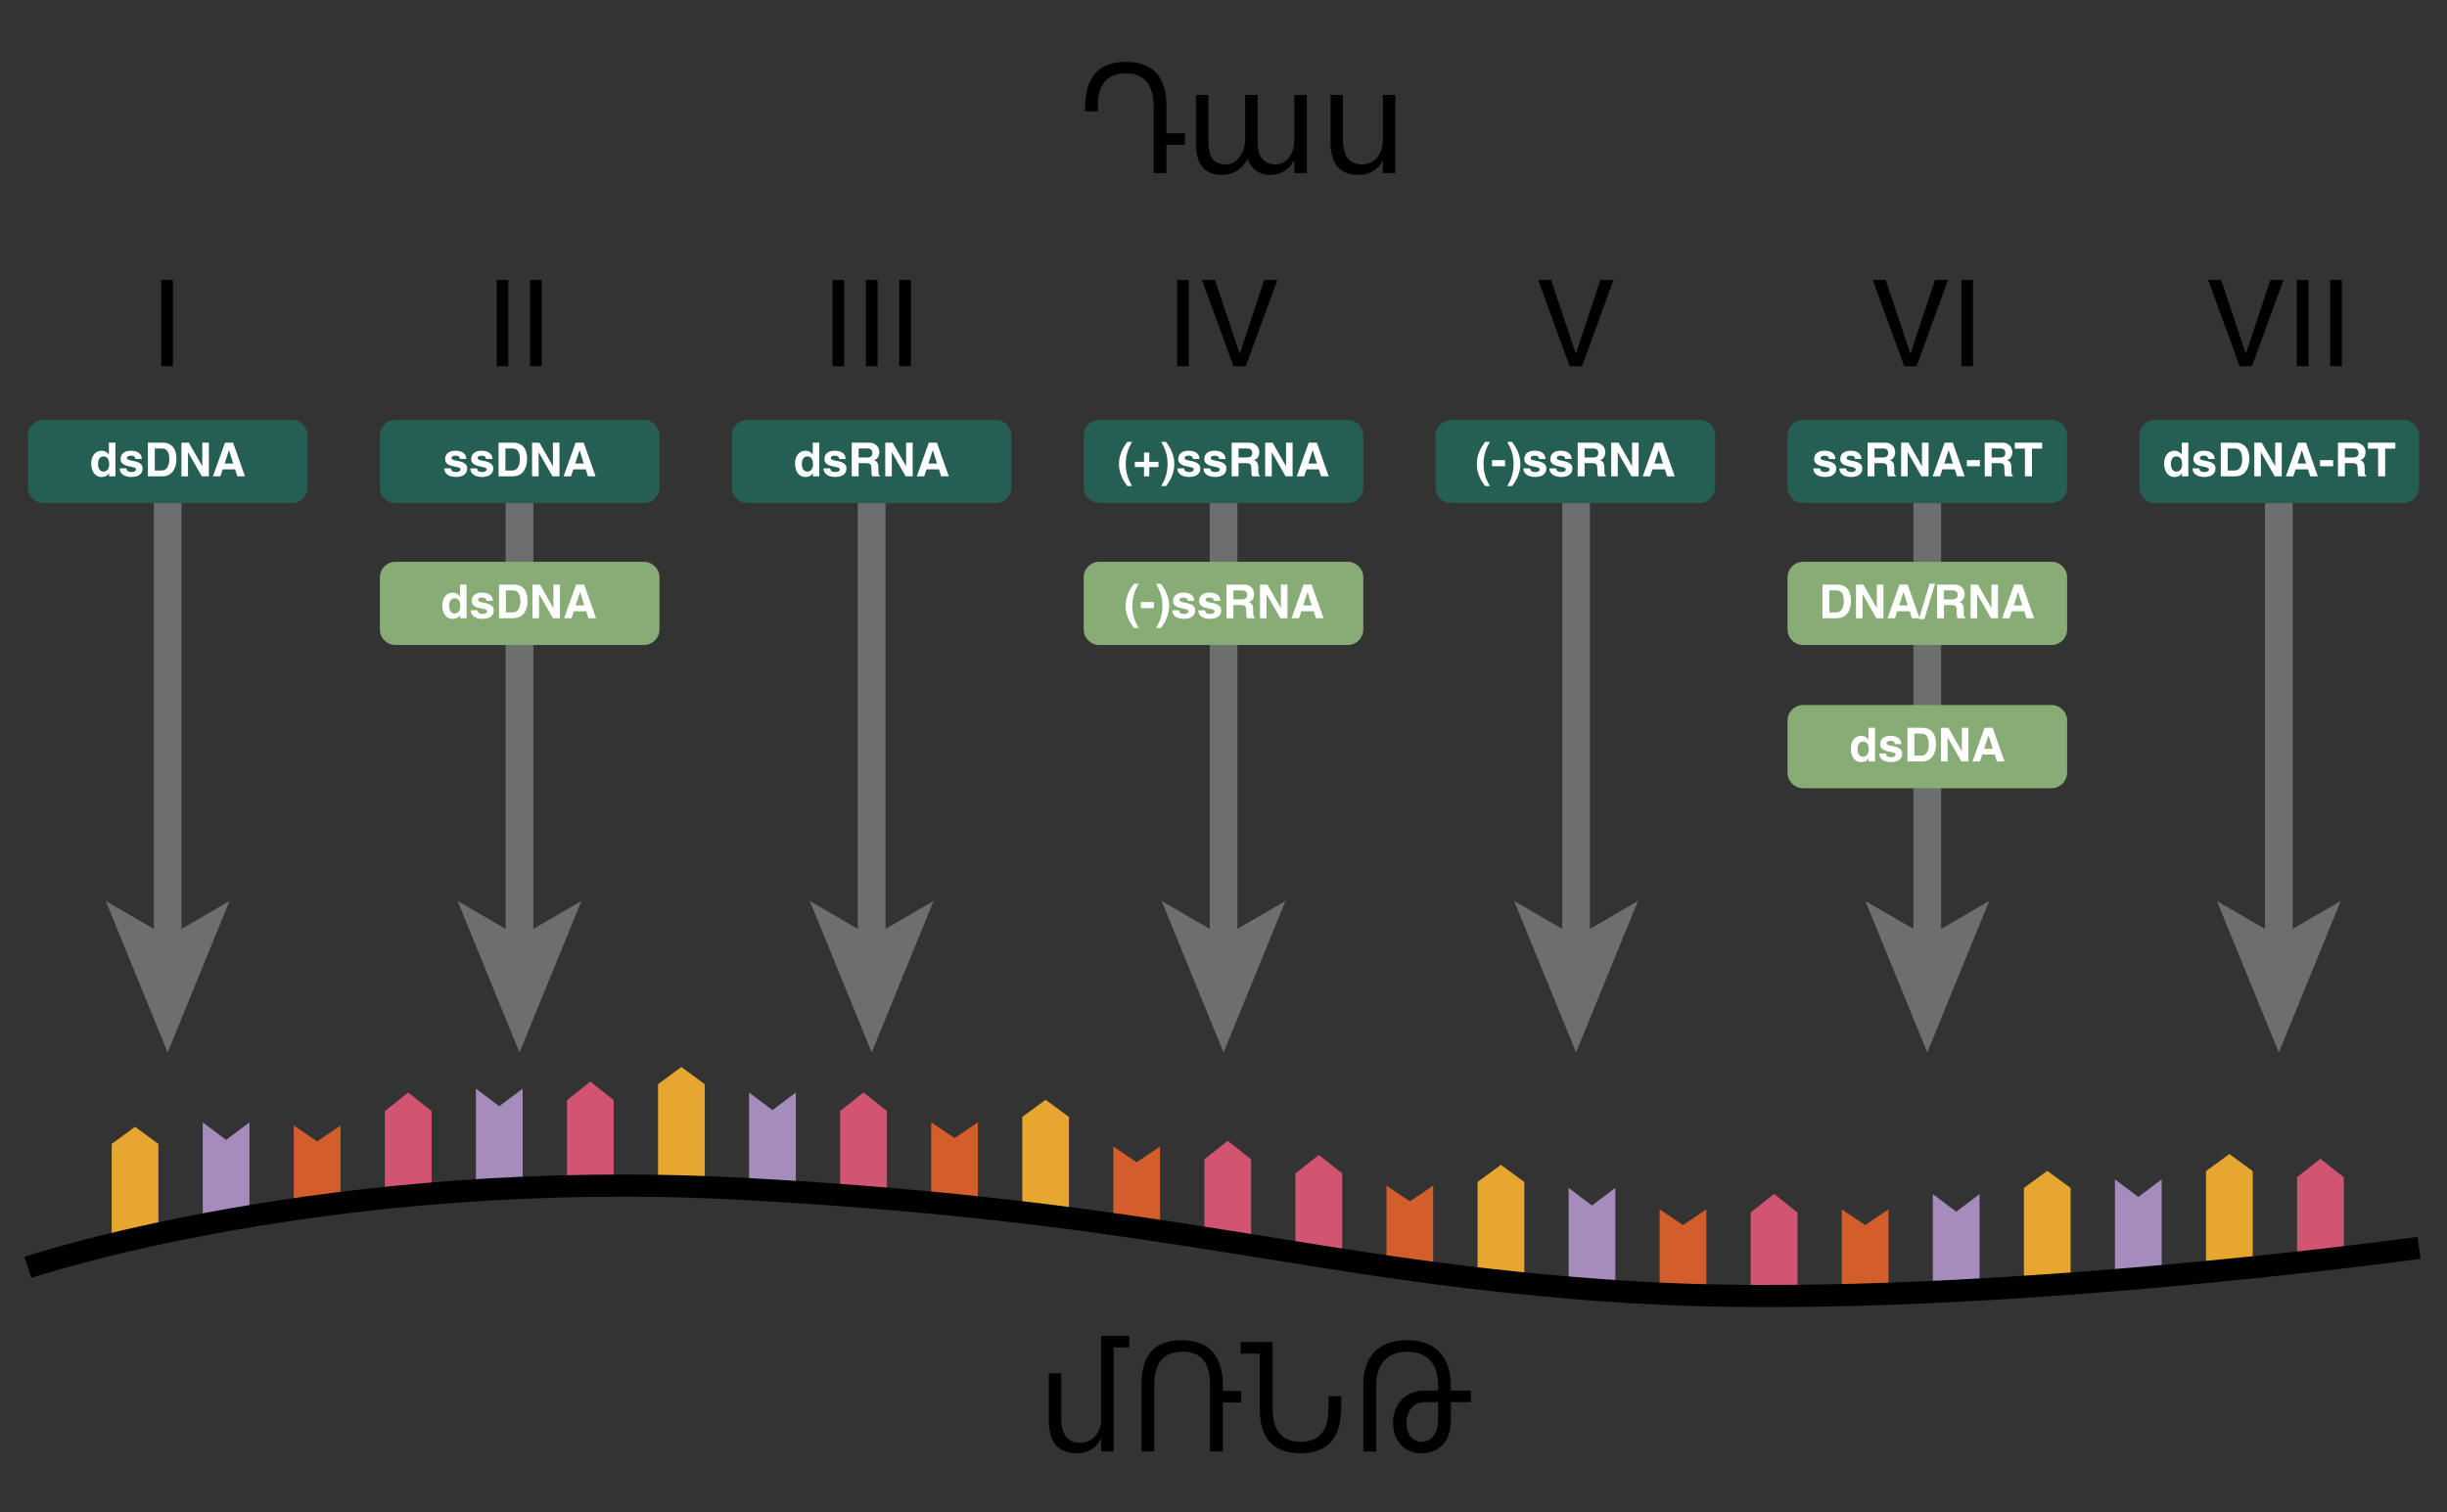 <?xml version="1.0" encoding="UTF-8" standalone="no"?>
<!-- Generator: Adobe Illustrator 15.0.2, SVG Export Plug-In . SVG Version: 6.00 Build 0)  -->

<svg
   xmlns:dc="http://purl.org/dc/elements/1.1/"
   xmlns:cc="http://creativecommons.org/ns#"
   xmlns:rdf="http://www.w3.org/1999/02/22-rdf-syntax-ns#"
   xmlns:svg="http://www.w3.org/2000/svg"
   xmlns="http://www.w3.org/2000/svg"
   xmlns:sodipodi="http://sodipodi.sourceforge.net/DTD/sodipodi-0.dtd"
   xmlns:inkscape="http://www.inkscape.org/namespaces/inkscape"
   version="1.1"
   id="Layer_1"
   x="0px"
   y="0px"
   width="626.313px"
   height="387.118px"
   viewBox="0 0 626.313 387.118"
   enable-background="new 0 0 626.313 387.118"
   xml:space="preserve"
   inkscape:version="0.48.4 r9939"
   sodipodi:docname="VirusBaltimoreClassification.svg"><rect x="0" y="0" width="626.313" height="387.118" fill="#333333" stroke="none"/><defs
   id="defs402">
	
	
	
	
	
	
	
	
	
	
	
	
	
	
	
	
	
	
	
	
	
	
	
	
	
	
	
	
	
	
	
	
	
	
	
	
	
	
	
	
	
	
	
	
	
	
	
	
	
	
	
	
	
</defs><sodipodi:namedview
   pagecolor="#ffffff"
   bordercolor="#666666"
   borderopacity="1"
   objecttolerance="10"
   gridtolerance="10"
   guidetolerance="10"
   inkscape:pageopacity="0"
   inkscape:pageshadow="2"
   inkscape:window-width="1024"
   inkscape:window-height="705"
   id="namedview400"
   showgrid="false"
   inkscape:zoom="0.9132814"
   inkscape:cx="394.24054"
   inkscape:cy="215.5413"
   inkscape:window-x="-8"
   inkscape:window-y="-8"
   inkscape:window-maximized="1"
   inkscape:current-layer="Layer_1" />
<g
   id="g27">
		<path
   inkscape:connector-curvature="0"
   id="path29"
   d="M 44.255,93.742 H 41.273 V 71.664 h 2.982 v 22.078 z" />
	</g><g
   id="g31">
		<path
   inkscape:connector-curvature="0"
   id="path33"
   d="M 130.112,93.742 H 127.13 V 71.664 h 2.982 v 22.078 z" />
		<path
   inkscape:connector-curvature="0"
   id="path35"
   d="m 138.66,93.742 h -2.982 V 71.664 h 2.982 v 22.078 z" />
	</g><g
   id="g37">
		<path
   inkscape:connector-curvature="0"
   id="path39"
   d="m 216.06,93.742 h -2.982 V 71.664 h 2.982 v 22.078 z" />
		<path
   inkscape:connector-curvature="0"
   id="path41"
   d="m 224.608,93.742 h -2.982 V 71.664 h 2.982 v 22.078 z" />
		<path
   inkscape:connector-curvature="0"
   id="path43"
   d="m 233.157,93.742 h -2.982 V 71.664 h 2.982 v 22.078 z" />
	</g><g
   id="g45">
		<path
   inkscape:connector-curvature="0"
   id="path47"
   d="m 304.273,93.742 h -2.982 V 71.664 h 2.982 v 22.078 z" />
		<path
   inkscape:connector-curvature="0"
   id="path49"
   d="m 323.584,71.664 h 3.352 l -8.057,22.079 h -3.167 l -8.057,-22.079 h 3.321 l 6.304,18.819 h 0.062 l 6.242,-18.819 z" />
	</g><g
   id="g51">
		<path
   inkscape:connector-curvature="0"
   id="path53"
   d="m 409.618,71.664 h 3.352 l -8.056,22.079 h -3.168 L 393.69,71.664 h 3.32 l 6.304,18.819 h 0.062 l 6.242,-18.819 z" />
	</g><g
   id="g55">
		<path
   inkscape:connector-curvature="0"
   id="path57"
   d="m 495.254,71.664 h 3.352 l -8.057,22.079 h -3.167 l -8.057,-22.079 h 3.321 l 6.304,18.819 h 0.062 l 6.242,-18.819 z" />
		<path
   inkscape:connector-curvature="0"
   id="path59"
   d="m 505.001,93.742 h -2.982 V 71.664 h 2.982 v 22.078 z" />
	</g><g
   id="g61">
		<path
   inkscape:connector-curvature="0"
   id="path63"
   d="m 581.112,71.664 h 3.352 l -8.057,22.079 h -3.167 l -8.057,-22.079 h 3.321 l 6.304,18.819 h 0.062 l 6.242,-18.819 z" />
		<path
   inkscape:connector-curvature="0"
   id="path65"
   d="m 590.859,93.742 h -2.982 V 71.664 h 2.982 v 22.078 z" />
		<path
   inkscape:connector-curvature="0"
   id="path67"
   d="m 599.408,93.742 h -2.982 V 71.664 h 2.982 v 22.078 z" />
	</g><g
   id="g69">
		<g
   id="g71">
			
				<line
   style="fill:none;stroke:#6d6e70;stroke-width:7.087;stroke-miterlimit:10"
   id="line73"
   y2="241.907"
   x2="42.911"
   y1="128.79"
   x1="42.911"
   stroke-miterlimit="10" />
			<g
   id="g75">
				<polygon
   style="fill:#6d6e70"
   id="polygon77"
   points="42.911,239.85 58.753,230.648 42.911,269.427 27.065,230.648 " />
			</g>
		</g>
	</g><g
   id="g79">
		<g
   id="g81">
			
				<line
   style="fill:none;stroke:#6d6e70;stroke-width:7.087;stroke-miterlimit:10"
   id="line83"
   y2="241.907"
   x2="132.97"
   y1="128.79"
   x1="132.97"
   stroke-miterlimit="10" />
			<g
   id="g85">
				<polygon
   style="fill:#6d6e70"
   id="polygon87"
   points="132.97,239.85 148.812,230.648 132.97,269.427 117.125,230.648 " />
			</g>
		</g>
	</g><g
   id="g89">
		<g
   id="g91">
			
				<line
   style="fill:none;stroke:#6d6e70;stroke-width:7.087;stroke-miterlimit:10"
   id="line93"
   y2="241.907"
   x2="223.111"
   y1="128.79"
   x1="223.111"
   stroke-miterlimit="10" />
			<g
   id="g95">
				<polygon
   style="fill:#6d6e70"
   id="polygon97"
   points="223.111,239.85 238.953,230.648 223.111,269.427 207.266,230.648 " />
			</g>
		</g>
	</g><g
   id="g99">
		<g
   id="g101">
			
				<line
   style="fill:none;stroke:#6d6e70;stroke-width:7.087;stroke-miterlimit:10"
   id="line103"
   y2="241.907"
   x2="313.172"
   y1="128.79"
   x1="313.172"
   stroke-miterlimit="10" />
			<g
   id="g105">
				<polygon
   style="fill:#6d6e70"
   id="polygon107"
   points="313.172,239.85 329.014,230.648 313.172,269.427 297.326,230.648 " />
			</g>
		</g>
	</g><g
   id="g109">
		<g
   id="g111">
			
				<line
   style="fill:none;stroke:#6d6e70;stroke-width:7.087;stroke-miterlimit:10"
   id="line113"
   y2="241.907"
   x2="403.395"
   y1="128.79"
   x1="403.395"
   stroke-miterlimit="10" />
			<g
   id="g115">
				<polygon
   style="fill:#6d6e70"
   id="polygon117"
   points="403.395,239.85 419.236,230.648 403.395,269.427 387.549,230.648 " />
			</g>
		</g>
	</g><g
   id="g119">
		<g
   id="g121">
			
				<line
   style="fill:none;stroke:#6d6e70;stroke-width:7.087;stroke-miterlimit:10"
   id="line123"
   y2="241.907"
   x2="493.29"
   y1="128.79"
   x1="493.29"
   stroke-miterlimit="10" />
			<g
   id="g125">
				<polygon
   style="fill:#6d6e70"
   id="polygon127"
   points="493.29,239.85 509.132,230.648 493.29,269.427 477.444,230.648 " />
			</g>
		</g>
	</g><g
   id="g129">
		<g
   id="g131">
			
				<line
   style="fill:none;stroke:#6d6e70;stroke-width:7.087;stroke-miterlimit:10"
   id="line133"
   y2="241.907"
   x2="583.268"
   y1="128.79"
   x1="583.268"
   stroke-miterlimit="10" />
			<g
   id="g135">
				<polygon
   style="fill:#6d6e70"
   id="polygon137"
   points="583.268,239.85 599.109,230.648 583.268,269.427 567.422,230.648 " />
			</g>
		</g>
	</g><g
   id="g139">
		<path
   style="fill:#255e52"
   inkscape:connector-curvature="0"
   id="path141"
   d="m 78.725,124.79 c 0,2.209 -1.791,4 -4,4 H 11.156 c -2.209,0 -4,-1.791 -4,-4 v -13.305 c 0,-2.209 1.791,-4 4,-4 h 63.568 c 2.209,0 4,1.791 4,4 v 13.305 z" />
		<g
   id="g143">
			<path
   style="fill:#ffffff"
   inkscape:connector-curvature="0"
   id="path145"
   d="M 29.554,121.934 H 27.91 v -0.804 h -0.024 c -0.208,0.36 -0.48,0.612 -0.816,0.756 -0.336,0.144 -0.68,0.216 -1.032,0.216 -0.472,0 -0.878,-0.096 -1.218,-0.288 -0.34,-0.192 -0.618,-0.448 -0.834,-0.768 -0.216,-0.32 -0.376,-0.686 -0.48,-1.098 -0.104,-0.412 -0.156,-0.838 -0.156,-1.278 0,-0.552 0.072,-1.034 0.216,-1.446 0.144,-0.412 0.338,-0.754 0.582,-1.026 0.244,-0.272 0.526,-0.476 0.846,-0.612 0.32,-0.136 0.656,-0.204 1.008,-0.204 0.272,0 0.508,0.032 0.708,0.096 0.2,0.064 0.374,0.146 0.522,0.246 0.148,0.1 0.272,0.208 0.372,0.324 0.1,0.116 0.182,0.227 0.246,0.33 h 0.024 v -3.06 h 1.68 v 8.616 z m -4.475,-3.144 c 0,0.192 0.021,0.4 0.066,0.624 0.044,0.224 0.118,0.432 0.222,0.624 0.104,0.192 0.244,0.354 0.42,0.486 0.176,0.132 0.4,0.198 0.672,0.198 0.264,0 0.49,-0.052 0.678,-0.156 0.188,-0.104 0.342,-0.24 0.462,-0.408 0.12,-0.168 0.208,-0.362 0.264,-0.582 0.056,-0.22 0.084,-0.45 0.084,-0.69 0,-0.256 -0.022,-0.506 -0.066,-0.75 -0.044,-0.244 -0.12,-0.462 -0.228,-0.654 -0.108,-0.192 -0.254,-0.348 -0.438,-0.468 -0.184,-0.12 -0.42,-0.18 -0.708,-0.18 -0.264,0 -0.488,0.054 -0.672,0.162 -0.184,0.108 -0.332,0.254 -0.444,0.438 -0.112,0.184 -0.192,0.394 -0.24,0.63 -0.048,0.236 -0.072,0.478 -0.072,0.726 z" />
			<path
   style="fill:#ffffff"
   inkscape:connector-curvature="0"
   id="path147"
   d="m 34.667,117.494 c -0.016,-0.104 -0.042,-0.206 -0.078,-0.306 -0.036,-0.1 -0.094,-0.19 -0.174,-0.27 -0.08,-0.08 -0.19,-0.144 -0.33,-0.192 -0.14,-0.048 -0.322,-0.072 -0.546,-0.072 -0.232,0 -0.416,0.02 -0.552,0.06 -0.136,0.041 -0.24,0.09 -0.312,0.15 -0.072,0.06 -0.118,0.126 -0.138,0.198 -0.021,0.072 -0.03,0.144 -0.03,0.216 0,0.168 0.098,0.296 0.294,0.384 0.196,0.088 0.442,0.164 0.738,0.228 0.296,0.064 0.618,0.13 0.966,0.198 0.348,0.068 0.67,0.172 0.966,0.312 0.296,0.14 0.542,0.328 0.738,0.564 0.196,0.236 0.294,0.55 0.294,0.942 0,0.464 -0.098,0.84 -0.294,1.128 -0.196,0.288 -0.438,0.51 -0.726,0.666 -0.288,0.156 -0.594,0.262 -0.918,0.318 -0.324,0.056 -0.61,0.084 -0.858,0.084 -0.36,0 -0.722,-0.036 -1.086,-0.108 -0.364,-0.072 -0.69,-0.192 -0.978,-0.36 -0.288,-0.168 -0.526,-0.394 -0.714,-0.678 -0.188,-0.284 -0.286,-0.638 -0.294,-1.062 h 1.728 c 0,0.272 0.1,0.496 0.3,0.672 0.2,0.176 0.564,0.264 1.092,0.264 0.216,0 0.394,-0.024 0.534,-0.072 0.14,-0.048 0.248,-0.104 0.324,-0.168 0.076,-0.063 0.13,-0.134 0.162,-0.21 0.032,-0.076 0.048,-0.146 0.048,-0.21 0,-0.176 -0.098,-0.31 -0.294,-0.402 -0.196,-0.092 -0.44,-0.17 -0.732,-0.234 -0.292,-0.064 -0.61,-0.13 -0.954,-0.198 -0.344,-0.068 -0.662,-0.17 -0.954,-0.306 -0.292,-0.136 -0.536,-0.322 -0.732,-0.558 -0.196,-0.236 -0.294,-0.554 -0.294,-0.954 0,-0.232 0.04,-0.474 0.12,-0.726 0.08,-0.252 0.22,-0.482 0.42,-0.69 0.2,-0.208 0.466,-0.38 0.798,-0.516 0.332,-0.136 0.746,-0.204 1.242,-0.204 0.312,0 0.63,0.026 0.954,0.078 0.324,0.052 0.622,0.154 0.894,0.306 0.272,0.152 0.502,0.366 0.69,0.642 0.188,0.276 0.298,0.638 0.33,1.086 h -1.644 z" />
			<path
   style="fill:#ffffff"
   inkscape:connector-curvature="0"
   id="path149"
   d="m 37.858,113.317 h 3.804 c 0.48,0 0.902,0.064 1.266,0.192 0.364,0.128 0.676,0.298 0.936,0.51 0.26,0.212 0.474,0.458 0.642,0.738 0.168,0.28 0.3,0.572 0.396,0.876 0.096,0.304 0.164,0.61 0.204,0.918 0.04,0.308 0.06,0.598 0.06,0.87 0,0.304 -0.022,0.628 -0.066,0.972 -0.044,0.344 -0.12,0.684 -0.228,1.02 -0.108,0.336 -0.25,0.656 -0.426,0.96 -0.176,0.304 -0.398,0.572 -0.666,0.804 -0.268,0.232 -0.582,0.416 -0.942,0.552 -0.36,0.136 -0.776,0.204 -1.248,0.204 h -3.732 v -8.616 z m 1.764,7.129 h 1.752 c 0.368,0 0.676,-0.084 0.924,-0.252 0.248,-0.168 0.448,-0.388 0.6,-0.66 0.152,-0.272 0.262,-0.582 0.33,-0.93 0.068,-0.348 0.102,-0.698 0.102,-1.05 0,-0.632 -0.068,-1.132 -0.204,-1.5 -0.136,-0.368 -0.302,-0.644 -0.498,-0.828 -0.196,-0.184 -0.41,-0.3 -0.642,-0.348 -0.232,-0.048 -0.444,-0.072 -0.636,-0.072 h -1.728 v 5.64 z" />
			<path
   style="fill:#ffffff"
   inkscape:connector-curvature="0"
   id="path151"
   d="m 51.778,113.317 h 1.68 v 8.616 h -1.8 l -3.516,-6.144 h -0.024 v 6.144 h -1.68 v -8.616 h 1.896 l 3.42,6 h 0.024 v -6 z" />
			<path
   style="fill:#ffffff"
   inkscape:connector-curvature="0"
   id="path153"
   d="m 56.41,121.934 h -1.896 l 3.072,-8.616 h 2.076 l 3.036,8.616 h -1.956 l -0.552,-1.776 h -3.18 l -0.6,1.776 z m 1.08,-3.265 h 2.196 l -1.068,-3.408 h -0.024 l -1.104,3.408 z" />
		</g>
	</g><g
   id="g155">
		<path
   style="fill:#255e52"
   inkscape:connector-curvature="0"
   id="path157"
   d="m 168.797,124.79 c 0,2.209 -1.791,4 -4,4 h -63.569 c -2.209,0 -4,-1.791 -4,-4 v -13.305 c 0,-2.209 1.791,-4 4,-4 h 63.569 c 2.209,0 4,1.791 4,4 v 13.305 z" />
		<g
   id="g159">
			<path
   style="fill:#ffffff"
   inkscape:connector-curvature="0"
   id="path161"
   d="m 117.737,117.494 c -0.016,-0.104 -0.042,-0.206 -0.078,-0.306 -0.036,-0.1 -0.094,-0.19 -0.174,-0.27 -0.08,-0.08 -0.19,-0.144 -0.33,-0.192 -0.14,-0.048 -0.322,-0.072 -0.546,-0.072 -0.232,0 -0.416,0.02 -0.552,0.06 -0.136,0.041 -0.24,0.09 -0.312,0.15 -0.072,0.06 -0.118,0.126 -0.138,0.198 -0.021,0.072 -0.03,0.144 -0.03,0.216 0,0.168 0.098,0.296 0.294,0.384 0.196,0.088 0.442,0.164 0.738,0.228 0.296,0.064 0.618,0.13 0.966,0.198 0.348,0.068 0.67,0.172 0.966,0.312 0.296,0.14 0.542,0.328 0.738,0.564 0.196,0.236 0.294,0.55 0.294,0.942 0,0.464 -0.098,0.84 -0.294,1.128 -0.196,0.288 -0.438,0.51 -0.726,0.666 -0.288,0.156 -0.594,0.262 -0.918,0.318 -0.324,0.056 -0.61,0.084 -0.858,0.084 -0.36,0 -0.722,-0.036 -1.086,-0.108 -0.364,-0.072 -0.69,-0.192 -0.978,-0.36 -0.288,-0.168 -0.526,-0.394 -0.714,-0.678 -0.188,-0.284 -0.286,-0.638 -0.294,-1.062 h 1.728 c 0,0.272 0.1,0.496 0.3,0.672 0.2,0.176 0.564,0.264 1.092,0.264 0.216,0 0.394,-0.024 0.534,-0.072 0.14,-0.048 0.248,-0.104 0.324,-0.168 0.076,-0.063 0.13,-0.134 0.162,-0.21 0.032,-0.076 0.048,-0.146 0.048,-0.21 0,-0.176 -0.098,-0.31 -0.294,-0.402 -0.196,-0.092 -0.44,-0.17 -0.732,-0.234 -0.292,-0.064 -0.61,-0.13 -0.954,-0.198 -0.344,-0.068 -0.662,-0.17 -0.954,-0.306 -0.292,-0.136 -0.536,-0.322 -0.732,-0.558 -0.196,-0.236 -0.294,-0.554 -0.294,-0.954 0,-0.232 0.04,-0.474 0.12,-0.726 0.08,-0.252 0.22,-0.482 0.42,-0.69 0.2,-0.208 0.466,-0.38 0.798,-0.516 0.332,-0.136 0.746,-0.204 1.242,-0.204 0.312,0 0.63,0.026 0.954,0.078 0.324,0.052 0.622,0.154 0.894,0.306 0.272,0.152 0.502,0.366 0.69,0.642 0.188,0.276 0.298,0.638 0.33,1.086 h -1.644 z" />
			<path
   style="fill:#ffffff"
   inkscape:connector-curvature="0"
   id="path163"
   d="m 124.409,117.494 c -0.016,-0.104 -0.042,-0.206 -0.078,-0.306 -0.036,-0.1 -0.094,-0.19 -0.174,-0.27 -0.08,-0.08 -0.19,-0.144 -0.33,-0.192 -0.14,-0.048 -0.322,-0.072 -0.546,-0.072 -0.232,0 -0.416,0.02 -0.552,0.06 -0.136,0.041 -0.24,0.09 -0.312,0.15 -0.072,0.06 -0.118,0.126 -0.138,0.198 -0.021,0.072 -0.03,0.144 -0.03,0.216 0,0.168 0.098,0.296 0.294,0.384 0.196,0.088 0.442,0.164 0.738,0.228 0.296,0.064 0.618,0.13 0.966,0.198 0.348,0.068 0.67,0.172 0.966,0.312 0.296,0.14 0.542,0.328 0.738,0.564 0.196,0.236 0.294,0.55 0.294,0.942 0,0.464 -0.098,0.84 -0.294,1.128 -0.196,0.288 -0.438,0.51 -0.726,0.666 -0.288,0.156 -0.594,0.262 -0.918,0.318 -0.324,0.056 -0.61,0.084 -0.858,0.084 -0.36,0 -0.722,-0.036 -1.086,-0.108 -0.364,-0.072 -0.69,-0.192 -0.978,-0.36 -0.288,-0.168 -0.526,-0.394 -0.714,-0.678 -0.188,-0.284 -0.286,-0.638 -0.294,-1.062 h 1.728 c 0,0.272 0.1,0.496 0.3,0.672 0.2,0.176 0.564,0.264 1.092,0.264 0.216,0 0.394,-0.024 0.534,-0.072 0.14,-0.048 0.248,-0.104 0.324,-0.168 0.076,-0.063 0.13,-0.134 0.162,-0.21 0.032,-0.076 0.048,-0.146 0.048,-0.21 0,-0.176 -0.098,-0.31 -0.294,-0.402 -0.196,-0.092 -0.44,-0.17 -0.732,-0.234 -0.292,-0.064 -0.61,-0.13 -0.954,-0.198 -0.344,-0.068 -0.662,-0.17 -0.954,-0.306 -0.292,-0.136 -0.536,-0.322 -0.732,-0.558 -0.196,-0.236 -0.294,-0.554 -0.294,-0.954 0,-0.232 0.04,-0.474 0.12,-0.726 0.08,-0.252 0.22,-0.482 0.42,-0.69 0.2,-0.208 0.466,-0.38 0.798,-0.516 0.332,-0.136 0.746,-0.204 1.242,-0.204 0.312,0 0.63,0.026 0.954,0.078 0.324,0.052 0.622,0.154 0.894,0.306 0.272,0.152 0.502,0.366 0.69,0.642 0.188,0.276 0.298,0.638 0.33,1.086 h -1.644 z" />
			<path
   style="fill:#ffffff"
   inkscape:connector-curvature="0"
   id="path165"
   d="m 127.601,113.317 h 3.804 c 0.48,0 0.902,0.064 1.266,0.192 0.364,0.128 0.676,0.298 0.936,0.51 0.26,0.212 0.474,0.458 0.642,0.738 0.168,0.28 0.3,0.572 0.396,0.876 0.096,0.304 0.164,0.61 0.204,0.918 0.04,0.308 0.06,0.598 0.06,0.87 0,0.304 -0.022,0.628 -0.066,0.972 -0.044,0.344 -0.12,0.684 -0.228,1.02 -0.108,0.336 -0.25,0.656 -0.426,0.96 -0.176,0.304 -0.398,0.572 -0.666,0.804 -0.268,0.232 -0.582,0.416 -0.942,0.552 -0.36,0.136 -0.776,0.204 -1.248,0.204 h -3.732 v -8.616 z m 1.763,7.129 h 1.752 c 0.368,0 0.676,-0.084 0.924,-0.252 0.248,-0.168 0.448,-0.388 0.6,-0.66 0.152,-0.272 0.262,-0.582 0.33,-0.93 0.068,-0.348 0.102,-0.698 0.102,-1.05 0,-0.632 -0.068,-1.132 -0.204,-1.5 -0.136,-0.368 -0.302,-0.644 -0.498,-0.828 -0.196,-0.184 -0.41,-0.3 -0.642,-0.348 -0.232,-0.048 -0.444,-0.072 -0.636,-0.072 h -1.728 v 5.64 z" />
			<path
   style="fill:#ffffff"
   inkscape:connector-curvature="0"
   id="path167"
   d="m 141.521,113.317 h 1.68 v 8.616 h -1.8 l -3.516,-6.144 h -0.024 v 6.144 h -1.68 v -8.616 h 1.896 l 3.42,6 h 0.024 v -6 z" />
			<path
   style="fill:#ffffff"
   inkscape:connector-curvature="0"
   id="path169"
   d="m 146.153,121.934 h -1.896 l 3.072,-8.616 h 2.076 l 3.036,8.616 h -1.956 l -0.552,-1.776 h -3.18 l -0.6,1.776 z m 1.079,-3.265 h 2.196 l -1.068,-3.408 h -0.024 l -1.104,3.408 z" />
		</g>
	</g><g
   id="g171">
		<path
   style="fill:#88ac76"
   inkscape:connector-curvature="0"
   id="path173"
   d="m 168.797,161.118 c 0,2.209 -1.791,4 -4,4 h -63.569 c -2.209,0 -4,-1.791 -4,-4 v -13.305 c 0,-2.209 1.791,-4 4,-4 h 63.569 c 2.209,0 4,1.791 4,4 v 13.305 z" />
		<g
   id="g175">
			<path
   style="fill:#ffffff"
   inkscape:connector-curvature="0"
   id="path177"
   d="m 119.418,158.261 h -1.644 v -0.804 h -0.024 c -0.208,0.36 -0.48,0.612 -0.816,0.756 -0.336,0.144 -0.68,0.216 -1.032,0.216 -0.472,0 -0.878,-0.096 -1.218,-0.288 -0.34,-0.192 -0.618,-0.448 -0.834,-0.768 -0.216,-0.32 -0.376,-0.686 -0.48,-1.098 -0.104,-0.412 -0.156,-0.838 -0.156,-1.278 0,-0.552 0.072,-1.034 0.216,-1.446 0.144,-0.412 0.338,-0.754 0.582,-1.026 0.244,-0.272 0.526,-0.476 0.846,-0.612 0.32,-0.136 0.656,-0.204 1.008,-0.204 0.272,0 0.508,0.032 0.708,0.096 0.2,0.064 0.374,0.146 0.522,0.246 0.148,0.1 0.272,0.208 0.372,0.324 0.1,0.116 0.182,0.227 0.246,0.33 h 0.024 v -3.06 h 1.68 v 8.616 z m -4.475,-3.144 c 0,0.192 0.021,0.4 0.066,0.624 0.044,0.224 0.118,0.432 0.222,0.624 0.104,0.192 0.244,0.354 0.42,0.486 0.176,0.132 0.4,0.198 0.672,0.198 0.264,0 0.49,-0.052 0.678,-0.156 0.188,-0.104 0.342,-0.24 0.462,-0.408 0.12,-0.168 0.208,-0.362 0.264,-0.582 0.056,-0.22 0.084,-0.45 0.084,-0.69 0,-0.256 -0.022,-0.506 -0.066,-0.75 -0.044,-0.244 -0.12,-0.462 -0.228,-0.654 -0.108,-0.192 -0.254,-0.348 -0.438,-0.468 -0.184,-0.12 -0.42,-0.18 -0.708,-0.18 -0.264,0 -0.488,0.054 -0.672,0.162 -0.184,0.108 -0.332,0.254 -0.444,0.438 -0.112,0.184 -0.192,0.394 -0.24,0.63 -0.048,0.236 -0.072,0.478 -0.072,0.726 z" />
			<path
   style="fill:#ffffff"
   inkscape:connector-curvature="0"
   id="path179"
   d="m 124.531,153.821 c -0.016,-0.104 -0.042,-0.206 -0.078,-0.306 -0.036,-0.1 -0.094,-0.19 -0.174,-0.27 -0.08,-0.08 -0.19,-0.144 -0.33,-0.192 -0.14,-0.048 -0.322,-0.072 -0.546,-0.072 -0.232,0 -0.416,0.02 -0.552,0.06 -0.136,0.041 -0.24,0.09 -0.312,0.15 -0.072,0.06 -0.118,0.126 -0.138,0.198 -0.021,0.072 -0.03,0.144 -0.03,0.216 0,0.168 0.098,0.296 0.294,0.384 0.196,0.088 0.442,0.164 0.738,0.228 0.296,0.064 0.618,0.13 0.966,0.198 0.348,0.068 0.67,0.172 0.966,0.312 0.296,0.14 0.542,0.328 0.738,0.564 0.196,0.236 0.294,0.55 0.294,0.942 0,0.464 -0.098,0.84 -0.294,1.128 -0.196,0.288 -0.438,0.51 -0.726,0.666 -0.288,0.156 -0.594,0.262 -0.918,0.318 -0.324,0.056 -0.61,0.084 -0.858,0.084 -0.36,0 -0.722,-0.036 -1.086,-0.108 -0.364,-0.072 -0.69,-0.192 -0.978,-0.36 -0.288,-0.168 -0.526,-0.394 -0.714,-0.678 -0.188,-0.284 -0.286,-0.638 -0.294,-1.062 h 1.728 c 0,0.272 0.1,0.496 0.3,0.672 0.2,0.176 0.564,0.264 1.092,0.264 0.216,0 0.394,-0.024 0.534,-0.072 0.14,-0.048 0.248,-0.104 0.324,-0.168 0.076,-0.063 0.13,-0.134 0.162,-0.21 0.032,-0.076 0.048,-0.146 0.048,-0.21 0,-0.176 -0.098,-0.31 -0.294,-0.402 -0.196,-0.092 -0.44,-0.17 -0.732,-0.234 -0.292,-0.064 -0.61,-0.13 -0.954,-0.198 -0.344,-0.068 -0.662,-0.17 -0.954,-0.306 -0.292,-0.136 -0.536,-0.322 -0.732,-0.558 -0.196,-0.236 -0.294,-0.554 -0.294,-0.954 0,-0.232 0.04,-0.474 0.12,-0.726 0.08,-0.252 0.22,-0.482 0.42,-0.69 0.2,-0.208 0.466,-0.38 0.798,-0.516 0.332,-0.136 0.746,-0.204 1.242,-0.204 0.312,0 0.63,0.026 0.954,0.078 0.324,0.052 0.622,0.154 0.894,0.306 0.272,0.152 0.502,0.366 0.69,0.642 0.188,0.276 0.298,0.638 0.33,1.086 h -1.644 z" />
			<path
   style="fill:#ffffff"
   inkscape:connector-curvature="0"
   id="path181"
   d="m 127.723,149.645 h 3.804 c 0.48,0 0.902,0.064 1.266,0.192 0.364,0.128 0.676,0.298 0.936,0.51 0.26,0.212 0.474,0.458 0.642,0.738 0.168,0.28 0.3,0.572 0.396,0.876 0.096,0.304 0.164,0.61 0.204,0.918 0.04,0.308 0.06,0.598 0.06,0.87 0,0.304 -0.022,0.628 -0.066,0.972 -0.044,0.344 -0.12,0.684 -0.228,1.02 -0.108,0.336 -0.25,0.656 -0.426,0.96 -0.176,0.304 -0.398,0.572 -0.666,0.804 -0.268,0.232 -0.582,0.416 -0.942,0.552 -0.36,0.136 -0.776,0.204 -1.248,0.204 h -3.732 v -8.616 z m 1.763,7.128 h 1.752 c 0.368,0 0.676,-0.084 0.924,-0.252 0.248,-0.168 0.448,-0.388 0.6,-0.66 0.152,-0.272 0.262,-0.582 0.33,-0.93 0.068,-0.348 0.102,-0.698 0.102,-1.05 0,-0.632 -0.068,-1.132 -0.204,-1.5 -0.136,-0.368 -0.302,-0.644 -0.498,-0.828 -0.196,-0.184 -0.41,-0.3 -0.642,-0.348 -0.232,-0.048 -0.444,-0.072 -0.636,-0.072 h -1.728 v 5.64 z" />
			<path
   style="fill:#ffffff"
   inkscape:connector-curvature="0"
   id="path183"
   d="m 141.643,149.645 h 1.68 v 8.616 h -1.8 l -3.516,-6.144 h -0.024 v 6.144 h -1.68 v -8.616 h 1.896 l 3.42,6 h 0.024 v -6 z" />
			<path
   style="fill:#ffffff"
   inkscape:connector-curvature="0"
   id="path185"
   d="m 146.274,158.261 h -1.896 l 3.072,-8.616 h 2.076 l 3.036,8.616 h -1.956 l -0.552,-1.776 h -3.18 l -0.6,1.776 z m 1.08,-3.264 h 2.196 l -1.068,-3.408 h -0.024 l -1.104,3.408 z" />
		</g>
	</g><g
   id="g187">
		<path
   style="fill:#255e52"
   inkscape:connector-curvature="0"
   id="path189"
   d="m 258.869,124.79 c 0,2.209 -1.791,4 -4,4 H 191.3 c -2.209,0 -4,-1.791 -4,-4 v -13.305 c 0,-2.209 1.791,-4 4,-4 h 63.568 c 2.209,0 4,1.791 4,4 v 13.305 z" />
		<g
   id="g191">
			<path
   style="fill:#ffffff"
   inkscape:connector-curvature="0"
   id="path193"
   d="m 209.699,121.934 h -1.644 v -0.804 h -0.024 c -0.208,0.36 -0.48,0.612 -0.816,0.756 -0.336,0.144 -0.68,0.216 -1.032,0.216 -0.472,0 -0.878,-0.096 -1.218,-0.288 -0.34,-0.192 -0.618,-0.448 -0.834,-0.768 -0.216,-0.32 -0.376,-0.686 -0.48,-1.098 -0.104,-0.412 -0.156,-0.838 -0.156,-1.278 0,-0.552 0.072,-1.034 0.216,-1.446 0.144,-0.412 0.338,-0.754 0.582,-1.026 0.244,-0.272 0.526,-0.476 0.846,-0.612 0.32,-0.136 0.656,-0.204 1.008,-0.204 0.272,0 0.508,0.032 0.708,0.096 0.2,0.064 0.374,0.146 0.522,0.246 0.148,0.1 0.272,0.208 0.372,0.324 0.1,0.116 0.182,0.227 0.246,0.33 h 0.024 v -3.06 h 1.68 v 8.616 z m -4.476,-3.144 c 0,0.192 0.021,0.4 0.066,0.624 0.044,0.224 0.118,0.432 0.222,0.624 0.104,0.192 0.244,0.354 0.42,0.486 0.176,0.132 0.4,0.198 0.672,0.198 0.264,0 0.49,-0.052 0.678,-0.156 0.188,-0.104 0.342,-0.24 0.462,-0.408 0.12,-0.168 0.208,-0.362 0.264,-0.582 0.056,-0.22 0.084,-0.45 0.084,-0.69 0,-0.256 -0.022,-0.506 -0.066,-0.75 -0.044,-0.244 -0.12,-0.462 -0.228,-0.654 -0.108,-0.192 -0.254,-0.348 -0.438,-0.468 -0.184,-0.12 -0.42,-0.18 -0.708,-0.18 -0.264,0 -0.488,0.054 -0.672,0.162 -0.184,0.108 -0.332,0.254 -0.444,0.438 -0.112,0.184 -0.192,0.394 -0.24,0.63 -0.048,0.236 -0.072,0.478 -0.072,0.726 z" />
			<path
   style="fill:#ffffff"
   inkscape:connector-curvature="0"
   id="path195"
   d="m 214.811,117.494 c -0.016,-0.104 -0.042,-0.206 -0.078,-0.306 -0.036,-0.1 -0.094,-0.19 -0.174,-0.27 -0.08,-0.08 -0.19,-0.144 -0.33,-0.192 -0.14,-0.048 -0.322,-0.072 -0.546,-0.072 -0.232,0 -0.416,0.02 -0.552,0.06 -0.136,0.041 -0.24,0.09 -0.312,0.15 -0.072,0.06 -0.118,0.126 -0.138,0.198 -0.021,0.072 -0.03,0.144 -0.03,0.216 0,0.168 0.098,0.296 0.294,0.384 0.196,0.088 0.442,0.164 0.738,0.228 0.296,0.064 0.618,0.13 0.966,0.198 0.348,0.068 0.67,0.172 0.966,0.312 0.296,0.14 0.542,0.328 0.738,0.564 0.196,0.236 0.294,0.55 0.294,0.942 0,0.464 -0.098,0.84 -0.294,1.128 -0.196,0.288 -0.438,0.51 -0.726,0.666 -0.288,0.156 -0.594,0.262 -0.918,0.318 -0.324,0.056 -0.61,0.084 -0.858,0.084 -0.36,0 -0.722,-0.036 -1.086,-0.108 -0.364,-0.072 -0.69,-0.192 -0.978,-0.36 -0.288,-0.168 -0.526,-0.394 -0.714,-0.678 -0.188,-0.284 -0.286,-0.638 -0.294,-1.062 h 1.728 c 0,0.272 0.1,0.496 0.3,0.672 0.2,0.176 0.564,0.264 1.092,0.264 0.216,0 0.394,-0.024 0.534,-0.072 0.14,-0.048 0.248,-0.104 0.324,-0.168 0.076,-0.063 0.13,-0.134 0.162,-0.21 0.032,-0.076 0.048,-0.146 0.048,-0.21 0,-0.176 -0.098,-0.31 -0.294,-0.402 -0.196,-0.092 -0.44,-0.17 -0.732,-0.234 -0.292,-0.064 -0.61,-0.13 -0.954,-0.198 -0.344,-0.068 -0.662,-0.17 -0.954,-0.306 -0.292,-0.136 -0.536,-0.322 -0.732,-0.558 -0.196,-0.236 -0.294,-0.554 -0.294,-0.954 0,-0.232 0.04,-0.474 0.12,-0.726 0.08,-0.252 0.22,-0.482 0.42,-0.69 0.2,-0.208 0.466,-0.38 0.798,-0.516 0.332,-0.136 0.746,-0.204 1.242,-0.204 0.312,0 0.63,0.026 0.954,0.078 0.324,0.052 0.622,0.154 0.894,0.306 0.272,0.152 0.502,0.366 0.69,0.642 0.188,0.276 0.298,0.638 0.33,1.086 h -1.644 z" />
			<path
   style="fill:#ffffff"
   inkscape:connector-curvature="0"
   id="path197"
   d="m 218.003,113.317 h 4.356 c 0.576,0 1.04,0.092 1.392,0.276 0.352,0.184 0.625,0.406 0.822,0.666 0.196,0.26 0.328,0.528 0.396,0.804 0.068,0.276 0.102,0.506 0.102,0.69 0,0.48 -0.114,0.906 -0.342,1.278 -0.228,0.372 -0.558,0.63 -0.99,0.774 0.176,0.08 0.332,0.162 0.468,0.246 0.136,0.084 0.25,0.204 0.342,0.36 0.092,0.156 0.162,0.358 0.21,0.606 0.048,0.248 0.072,0.572 0.072,0.972 0,0.312 0.001,0.572 0.006,0.78 0.004,0.208 0.018,0.374 0.042,0.498 0.024,0.124 0.062,0.22 0.114,0.288 0.052,0.068 0.126,0.118 0.222,0.15 v 0.228 h -1.992 c -0.064,-0.208 -0.112,-0.438 -0.144,-0.69 -0.032,-0.252 -0.048,-0.602 -0.048,-1.05 0,-0.295 -0.01,-0.546 -0.03,-0.75 -0.02,-0.204 -0.076,-0.372 -0.168,-0.504 -0.092,-0.132 -0.232,-0.228 -0.42,-0.288 -0.188,-0.06 -0.45,-0.09 -0.786,-0.09 h -1.86 v 3.372 h -1.764 v -8.616 z m 3.876,3.792 c 0.472,0 0.822,-0.088 1.05,-0.264 0.228,-0.176 0.342,-0.48 0.342,-0.912 0,-0.112 -0.016,-0.234 -0.048,-0.366 -0.032,-0.132 -0.094,-0.254 -0.186,-0.366 -0.092,-0.112 -0.22,-0.206 -0.384,-0.282 -0.164,-0.076 -0.378,-0.114 -0.642,-0.114 h -2.244 v 2.304 h 2.112 z" />
			<path
   style="fill:#ffffff"
   inkscape:connector-curvature="0"
   id="path199"
   d="m 231.923,113.317 h 1.68 v 8.616 h -1.8 l -3.516,-6.144 h -0.024 v 6.144 h -1.68 v -8.616 h 1.896 l 3.42,6 h 0.024 v -6 z" />
			<path
   style="fill:#ffffff"
   inkscape:connector-curvature="0"
   id="path201"
   d="m 236.555,121.934 h -1.896 l 3.072,-8.616 h 2.076 l 3.036,8.616 h -1.956 l -0.552,-1.776 h -3.18 l -0.6,1.776 z m 1.079,-3.265 h 2.196 l -1.068,-3.408 h -0.024 l -1.104,3.408 z" />
		</g>
	</g><g
   id="g203">
		<path
   style="fill:#255e52"
   inkscape:connector-curvature="0"
   id="path205"
   d="m 348.94,124.79 c 0,2.209 -1.791,4 -4,4 h -63.568 c -2.209,0 -4,-1.791 -4,-4 v -13.305 c 0,-2.209 1.791,-4 4,-4 h 63.568 c 2.209,0 4,1.791 4,4 v 13.305 z" />
		<g
   id="g207">
			<path
   style="fill:#ffffff"
   inkscape:connector-curvature="0"
   id="path209"
   d="m 288.521,124.43 c -0.264,-0.36 -0.524,-0.746 -0.78,-1.158 -0.256,-0.412 -0.482,-0.852 -0.678,-1.32 -0.196,-0.468 -0.354,-0.964 -0.474,-1.488 -0.12,-0.523 -0.18,-1.078 -0.18,-1.662 0,-0.584 0.058,-1.138 0.174,-1.662 0.116,-0.524 0.27,-1.022 0.462,-1.494 0.192,-0.472 0.416,-0.916 0.672,-1.332 0.256,-0.416 0.524,-0.812 0.804,-1.188 h 1.236 c -0.232,0.392 -0.446,0.792 -0.642,1.2 -0.196,0.408 -0.366,0.84 -0.51,1.296 -0.144,0.456 -0.258,0.944 -0.342,1.464 -0.084,0.521 -0.126,1.092 -0.126,1.716 0,0.624 0.044,1.196 0.132,1.716 0.088,0.52 0.206,1.006 0.354,1.458 0.148,0.452 0.32,0.878 0.516,1.278 0.196,0.4 0.402,0.792 0.618,1.176 h -1.236 z" />
			<path
   style="fill:#ffffff"
   inkscape:connector-curvature="0"
   id="path211"
   d="m 292.816,115.862 h 1.344 v 2.364 h 2.352 v 1.344 h -2.352 v 2.364 h -1.344 v -2.364 h -2.352 v -1.344 h 2.352 v -2.364 z" />
			<path
   style="fill:#ffffff"
   inkscape:connector-curvature="0"
   id="path213"
   d="m 298.456,113.125 c 0.264,0.36 0.524,0.746 0.78,1.158 0.256,0.412 0.482,0.852 0.678,1.32 0.196,0.468 0.354,0.964 0.474,1.488 0.12,0.524 0.18,1.078 0.18,1.662 0,0.584 -0.058,1.138 -0.174,1.662 -0.116,0.524 -0.27,1.022 -0.462,1.494 -0.192,0.472 -0.416,0.918 -0.672,1.338 -0.256,0.42 -0.524,0.814 -0.804,1.182 h -1.236 c 0.232,-0.392 0.446,-0.792 0.642,-1.2 0.196,-0.408 0.366,-0.84 0.51,-1.296 0.144,-0.456 0.258,-0.944 0.342,-1.464 0.084,-0.52 0.126,-1.092 0.126,-1.716 0,-0.624 -0.044,-1.196 -0.132,-1.716 -0.088,-0.52 -0.206,-1.006 -0.354,-1.458 -0.148,-0.452 -0.32,-0.878 -0.516,-1.278 -0.196,-0.4 -0.402,-0.792 -0.618,-1.176 h 1.236 z" />
			<path
   style="fill:#ffffff"
   inkscape:connector-curvature="0"
   id="path215"
   d="m 305.38,117.494 c -0.016,-0.104 -0.042,-0.206 -0.078,-0.306 -0.036,-0.1 -0.094,-0.19 -0.174,-0.27 -0.08,-0.08 -0.19,-0.144 -0.33,-0.192 -0.14,-0.048 -0.322,-0.072 -0.546,-0.072 -0.232,0 -0.416,0.02 -0.552,0.06 -0.136,0.041 -0.24,0.09 -0.312,0.15 -0.072,0.06 -0.118,0.126 -0.138,0.198 -0.021,0.072 -0.03,0.144 -0.03,0.216 0,0.168 0.098,0.296 0.294,0.384 0.196,0.088 0.442,0.164 0.738,0.228 0.296,0.064 0.618,0.13 0.966,0.198 0.348,0.068 0.67,0.172 0.966,0.312 0.296,0.14 0.542,0.328 0.738,0.564 0.196,0.236 0.294,0.55 0.294,0.942 0,0.464 -0.099,0.84 -0.294,1.128 -0.196,0.288 -0.438,0.51 -0.726,0.666 -0.288,0.156 -0.594,0.262 -0.918,0.318 -0.324,0.056 -0.61,0.084 -0.858,0.084 -0.36,0 -0.722,-0.036 -1.086,-0.108 -0.364,-0.072 -0.69,-0.192 -0.978,-0.36 -0.288,-0.168 -0.526,-0.394 -0.714,-0.678 -0.188,-0.284 -0.286,-0.638 -0.294,-1.062 h 1.728 c 0,0.272 0.1,0.496 0.3,0.672 0.2,0.176 0.564,0.264 1.092,0.264 0.216,0 0.394,-0.024 0.534,-0.072 0.14,-0.048 0.248,-0.104 0.324,-0.168 0.076,-0.063 0.13,-0.134 0.162,-0.21 0.032,-0.076 0.048,-0.146 0.048,-0.21 0,-0.176 -0.098,-0.31 -0.294,-0.402 -0.196,-0.092 -0.44,-0.17 -0.732,-0.234 -0.292,-0.064 -0.61,-0.13 -0.954,-0.198 -0.344,-0.068 -0.662,-0.17 -0.954,-0.306 -0.292,-0.136 -0.536,-0.322 -0.732,-0.558 -0.196,-0.236 -0.294,-0.554 -0.294,-0.954 0,-0.232 0.04,-0.474 0.12,-0.726 0.08,-0.252 0.22,-0.482 0.42,-0.69 0.2,-0.208 0.466,-0.38 0.798,-0.516 0.332,-0.136 0.746,-0.204 1.242,-0.204 0.312,0 0.63,0.026 0.954,0.078 0.324,0.052 0.622,0.154 0.894,0.306 0.272,0.152 0.502,0.366 0.69,0.642 0.188,0.276 0.298,0.638 0.33,1.086 h -1.644 z" />
			<path
   style="fill:#ffffff"
   inkscape:connector-curvature="0"
   id="path217"
   d="m 312.053,117.494 c -0.017,-0.104 -0.043,-0.206 -0.078,-0.306 -0.037,-0.1 -0.095,-0.19 -0.174,-0.27 -0.08,-0.08 -0.191,-0.144 -0.33,-0.192 -0.141,-0.048 -0.322,-0.072 -0.547,-0.072 -0.232,0 -0.416,0.02 -0.552,0.06 -0.136,0.041 -0.239,0.09 -0.312,0.15 -0.073,0.06 -0.119,0.126 -0.139,0.198 -0.02,0.072 -0.029,0.144 -0.029,0.216 0,0.168 0.098,0.296 0.293,0.384 0.197,0.088 0.442,0.164 0.738,0.228 0.297,0.064 0.618,0.13 0.967,0.198 0.348,0.068 0.67,0.172 0.965,0.312 0.297,0.14 0.543,0.328 0.738,0.564 0.196,0.236 0.295,0.55 0.295,0.942 0,0.464 -0.099,0.84 -0.295,1.128 -0.195,0.288 -0.438,0.51 -0.726,0.666 -0.288,0.156 -0.595,0.262 -0.918,0.318 -0.324,0.056 -0.61,0.084 -0.858,0.084 -0.359,0 -0.722,-0.036 -1.086,-0.108 -0.363,-0.072 -0.689,-0.192 -0.978,-0.36 -0.289,-0.168 -0.526,-0.394 -0.714,-0.678 -0.188,-0.284 -0.287,-0.638 -0.295,-1.062 h 1.729 c 0,0.272 0.1,0.496 0.301,0.672 0.199,0.176 0.563,0.264 1.092,0.264 0.215,0 0.394,-0.024 0.533,-0.072 0.141,-0.048 0.248,-0.104 0.324,-0.168 0.076,-0.063 0.13,-0.134 0.162,-0.21 0.031,-0.076 0.048,-0.146 0.048,-0.21 0,-0.176 -0.099,-0.31 -0.294,-0.402 -0.195,-0.092 -0.439,-0.17 -0.732,-0.234 -0.291,-0.064 -0.609,-0.13 -0.953,-0.198 -0.344,-0.068 -0.662,-0.17 -0.955,-0.306 -0.291,-0.136 -0.535,-0.322 -0.731,-0.558 -0.196,-0.236 -0.294,-0.554 -0.294,-0.954 0,-0.232 0.04,-0.474 0.12,-0.726 0.08,-0.252 0.22,-0.482 0.42,-0.69 0.2,-0.208 0.466,-0.38 0.798,-0.516 0.332,-0.136 0.746,-0.204 1.242,-0.204 0.313,0 0.63,0.026 0.954,0.078 0.323,0.052 0.622,0.154 0.894,0.306 0.272,0.152 0.502,0.366 0.69,0.642 0.188,0.276 0.298,0.638 0.33,1.086 h -1.643 z" />
			<path
   style="fill:#ffffff"
   inkscape:connector-curvature="0"
   id="path219"
   d="m 315.244,113.317 h 4.355 c 0.576,0 1.041,0.092 1.393,0.276 0.352,0.184 0.625,0.406 0.822,0.666 0.195,0.26 0.328,0.528 0.396,0.804 0.068,0.276 0.103,0.506 0.103,0.69 0,0.48 -0.114,0.906 -0.342,1.278 -0.229,0.372 -0.559,0.63 -0.99,0.774 0.176,0.08 0.332,0.162 0.468,0.246 0.136,0.084 0.249,0.204 0.342,0.36 0.092,0.156 0.162,0.358 0.21,0.606 0.048,0.248 0.072,0.572 0.072,0.972 0,0.312 0.002,0.572 0.006,0.78 0.004,0.208 0.018,0.374 0.042,0.498 0.024,0.124 0.062,0.22 0.114,0.288 0.052,0.068 0.125,0.118 0.222,0.15 v 0.228 h -1.992 c -0.063,-0.208 -0.112,-0.438 -0.144,-0.69 -0.032,-0.252 -0.049,-0.602 -0.049,-1.05 0,-0.295 -0.01,-0.546 -0.029,-0.75 -0.02,-0.204 -0.076,-0.372 -0.168,-0.504 -0.092,-0.132 -0.232,-0.228 -0.42,-0.288 -0.188,-0.06 -0.45,-0.09 -0.786,-0.09 h -1.86 v 3.372 h -1.764 v -8.616 z m 3.876,3.792 c 0.472,0 0.821,-0.088 1.05,-0.264 0.229,-0.176 0.342,-0.48 0.342,-0.912 0,-0.112 -0.016,-0.234 -0.048,-0.366 -0.032,-0.132 -0.094,-0.254 -0.187,-0.366 -0.092,-0.112 -0.219,-0.206 -0.383,-0.282 -0.164,-0.076 -0.379,-0.114 -0.643,-0.114 h -2.244 v 2.304 h 2.113 z" />
			<path
   style="fill:#ffffff"
   inkscape:connector-curvature="0"
   id="path221"
   d="m 329.164,113.317 h 1.68 v 8.616 h -1.8 l -3.516,-6.144 h -0.024 v 6.144 h -1.68 v -8.616 h 1.896 l 3.42,6 h 0.023 v -6 z" />
			<path
   style="fill:#ffffff"
   inkscape:connector-curvature="0"
   id="path223"
   d="M 333.796,121.934 H 331.9 l 3.071,-8.616 h 2.076 l 3.036,8.616 h -1.957 l -0.551,-1.776 h -3.181 l -0.598,1.776 z m 1.079,-3.265 h 2.197 l -1.068,-3.408 h -0.024 l -1.105,3.408 z" />
		</g>
	</g><g
   id="g225">
		<path
   style="fill:#88ac76"
   inkscape:connector-curvature="0"
   id="path227"
   d="m 348.94,161.118 c 0,2.209 -1.791,4 -4,4 h -63.568 c -2.209,0 -4,-1.791 -4,-4 v -13.305 c 0,-2.209 1.791,-4 4,-4 h 63.568 c 2.209,0 4,1.791 4,4 v 13.305 z" />
		<g
   id="g229">
			<path
   style="fill:#ffffff"
   inkscape:connector-curvature="0"
   id="path231"
   d="m 290.213,160.757 c -0.264,-0.36 -0.524,-0.746 -0.78,-1.158 -0.256,-0.412 -0.482,-0.852 -0.678,-1.32 -0.196,-0.468 -0.354,-0.964 -0.474,-1.488 -0.12,-0.523 -0.18,-1.078 -0.18,-1.662 0,-0.584 0.058,-1.138 0.174,-1.662 0.116,-0.524 0.27,-1.022 0.462,-1.494 0.192,-0.472 0.416,-0.916 0.672,-1.332 0.256,-0.416 0.524,-0.812 0.804,-1.188 h 1.236 c -0.232,0.392 -0.446,0.792 -0.642,1.2 -0.196,0.408 -0.366,0.84 -0.51,1.296 -0.144,0.456 -0.258,0.944 -0.342,1.464 -0.084,0.521 -0.126,1.092 -0.126,1.716 0,0.624 0.044,1.196 0.132,1.716 0.088,0.52 0.206,1.006 0.354,1.458 0.148,0.452 0.32,0.878 0.516,1.278 0.196,0.4 0.402,0.792 0.618,1.176 h -1.236 z" />
			<path
   style="fill:#ffffff"
   inkscape:connector-curvature="0"
   id="path233"
   d="m 295.349,155.681 h -3.348 v -1.56 h 3.348 v 1.56 z" />
			<path
   style="fill:#ffffff"
   inkscape:connector-curvature="0"
   id="path235"
   d="m 297.136,149.453 c 0.264,0.36 0.524,0.746 0.78,1.158 0.256,0.412 0.482,0.852 0.678,1.32 0.196,0.468 0.354,0.964 0.474,1.488 0.12,0.524 0.18,1.078 0.18,1.662 0,0.584 -0.058,1.138 -0.174,1.662 -0.116,0.524 -0.27,1.022 -0.462,1.494 -0.192,0.472 -0.416,0.918 -0.672,1.338 -0.256,0.42 -0.524,0.814 -0.804,1.182 H 295.9 c 0.232,-0.392 0.446,-0.792 0.642,-1.2 0.196,-0.408 0.366,-0.84 0.51,-1.296 0.144,-0.456 0.258,-0.944 0.342,-1.464 0.084,-0.52 0.126,-1.092 0.126,-1.716 0,-0.624 -0.044,-1.196 -0.132,-1.716 -0.088,-0.52 -0.206,-1.006 -0.354,-1.458 -0.148,-0.452 -0.32,-0.878 -0.516,-1.278 -0.196,-0.4 -0.402,-0.792 -0.618,-1.176 h 1.236 z" />
			<path
   style="fill:#ffffff"
   inkscape:connector-curvature="0"
   id="path237"
   d="m 304.061,153.821 c -0.016,-0.104 -0.042,-0.206 -0.078,-0.306 -0.036,-0.1 -0.094,-0.19 -0.174,-0.27 -0.08,-0.08 -0.19,-0.144 -0.33,-0.192 -0.14,-0.048 -0.322,-0.072 -0.546,-0.072 -0.232,0 -0.416,0.02 -0.552,0.06 -0.136,0.041 -0.24,0.09 -0.312,0.15 -0.072,0.06 -0.118,0.126 -0.138,0.198 -0.021,0.072 -0.03,0.144 -0.03,0.216 0,0.168 0.098,0.296 0.294,0.384 0.196,0.088 0.442,0.164 0.738,0.228 0.296,0.064 0.618,0.13 0.966,0.198 0.348,0.068 0.67,0.172 0.966,0.312 0.296,0.14 0.542,0.328 0.738,0.564 0.196,0.236 0.294,0.55 0.294,0.942 0,0.464 -0.098,0.84 -0.294,1.128 -0.196,0.288 -0.438,0.51 -0.726,0.666 -0.288,0.156 -0.594,0.262 -0.918,0.318 -0.324,0.056 -0.61,0.084 -0.858,0.084 -0.36,0 -0.722,-0.036 -1.086,-0.108 -0.364,-0.072 -0.69,-0.192 -0.978,-0.36 -0.288,-0.168 -0.526,-0.394 -0.714,-0.678 -0.188,-0.284 -0.286,-0.638 -0.294,-1.062 h 1.728 c 0,0.272 0.1,0.496 0.3,0.672 0.2,0.176 0.564,0.264 1.092,0.264 0.216,0 0.394,-0.024 0.534,-0.072 0.14,-0.048 0.248,-0.104 0.324,-0.168 0.076,-0.063 0.13,-0.134 0.162,-0.21 0.032,-0.076 0.048,-0.146 0.048,-0.21 0,-0.176 -0.098,-0.31 -0.294,-0.402 -0.196,-0.092 -0.44,-0.17 -0.732,-0.234 -0.292,-0.064 -0.61,-0.13 -0.954,-0.198 -0.344,-0.068 -0.662,-0.17 -0.954,-0.306 -0.292,-0.136 -0.536,-0.322 -0.732,-0.558 -0.196,-0.236 -0.294,-0.554 -0.294,-0.954 0,-0.232 0.04,-0.474 0.12,-0.726 0.08,-0.252 0.22,-0.482 0.42,-0.69 0.2,-0.208 0.466,-0.38 0.798,-0.516 0.332,-0.136 0.746,-0.204 1.242,-0.204 0.312,0 0.63,0.026 0.954,0.078 0.324,0.052 0.622,0.154 0.894,0.306 0.272,0.152 0.502,0.366 0.69,0.642 0.188,0.276 0.298,0.638 0.33,1.086 h -1.644 z" />
			<path
   style="fill:#ffffff"
   inkscape:connector-curvature="0"
   id="path239"
   d="m 310.732,153.821 c -0.016,-0.104 -0.042,-0.206 -0.078,-0.306 -0.036,-0.1 -0.094,-0.19 -0.174,-0.27 -0.08,-0.08 -0.19,-0.144 -0.33,-0.192 -0.141,-0.048 -0.322,-0.072 -0.546,-0.072 -0.232,0 -0.416,0.02 -0.552,0.06 -0.137,0.041 -0.24,0.09 -0.313,0.15 -0.073,0.06 -0.118,0.126 -0.138,0.198 -0.021,0.072 -0.03,0.144 -0.03,0.216 0,0.168 0.098,0.296 0.294,0.384 0.196,0.088 0.442,0.164 0.738,0.228 0.296,0.064 0.618,0.13 0.966,0.198 0.348,0.068 0.67,0.172 0.966,0.312 0.296,0.14 0.542,0.328 0.738,0.564 0.196,0.236 0.294,0.55 0.294,0.942 0,0.464 -0.098,0.84 -0.294,1.128 -0.196,0.288 -0.438,0.51 -0.726,0.666 -0.289,0.156 -0.595,0.262 -0.918,0.318 -0.324,0.056 -0.611,0.084 -0.858,0.084 -0.36,0 -0.722,-0.036 -1.086,-0.108 -0.364,-0.072 -0.69,-0.192 -0.978,-0.36 -0.289,-0.168 -0.527,-0.394 -0.715,-0.678 -0.188,-0.284 -0.286,-0.638 -0.294,-1.062 h 1.728 c 0,0.272 0.101,0.496 0.301,0.672 0.199,0.176 0.564,0.264 1.092,0.264 0.216,0 0.395,-0.024 0.534,-0.072 0.14,-0.048 0.247,-0.104 0.323,-0.168 0.076,-0.063 0.131,-0.134 0.162,-0.21 0.032,-0.076 0.049,-0.146 0.049,-0.21 0,-0.176 -0.099,-0.31 -0.295,-0.402 -0.195,-0.092 -0.439,-0.17 -0.731,-0.234 -0.292,-0.064 -0.61,-0.13 -0.954,-0.198 -0.344,-0.068 -0.662,-0.17 -0.954,-0.306 -0.292,-0.136 -0.536,-0.322 -0.731,-0.558 -0.196,-0.236 -0.294,-0.554 -0.294,-0.954 0,-0.232 0.04,-0.474 0.121,-0.726 0.08,-0.252 0.219,-0.482 0.42,-0.69 0.199,-0.208 0.465,-0.38 0.797,-0.516 0.332,-0.136 0.746,-0.204 1.242,-0.204 0.313,0 0.631,0.026 0.955,0.078 0.323,0.052 0.621,0.154 0.894,0.306 0.273,0.152 0.502,0.366 0.69,0.642 0.188,0.276 0.297,0.638 0.33,1.086 h -1.645 z" />
			<path
   style="fill:#ffffff"
   inkscape:connector-curvature="0"
   id="path241"
   d="m 313.924,149.645 h 4.356 c 0.576,0 1.04,0.092 1.392,0.276 0.352,0.184 0.626,0.406 0.822,0.666 0.195,0.26 0.328,0.528 0.396,0.804 0.067,0.276 0.102,0.506 0.102,0.69 0,0.48 -0.113,0.906 -0.342,1.278 -0.229,0.372 -0.559,0.63 -0.99,0.774 0.176,0.08 0.332,0.162 0.469,0.246 0.135,0.084 0.249,0.204 0.342,0.36 0.092,0.156 0.162,0.358 0.209,0.606 0.049,0.248 0.072,0.572 0.072,0.972 0,0.312 0.002,0.572 0.006,0.78 0.004,0.208 0.019,0.374 0.043,0.498 0.023,0.124 0.062,0.22 0.113,0.288 0.053,0.068 0.126,0.118 0.223,0.15 v 0.228 h -1.992 c -0.064,-0.208 -0.112,-0.438 -0.145,-0.69 -0.031,-0.252 -0.048,-0.602 -0.048,-1.05 0,-0.295 -0.011,-0.546 -0.03,-0.75 -0.02,-0.204 -0.076,-0.372 -0.168,-0.504 -0.092,-0.132 -0.232,-0.228 -0.42,-0.288 -0.188,-0.06 -0.449,-0.09 -0.785,-0.09 h -1.861 v 3.372 h -1.764 v -8.616 z m 3.877,3.792 c 0.471,0 0.821,-0.088 1.049,-0.264 0.229,-0.176 0.343,-0.48 0.343,-0.912 0,-0.112 -0.017,-0.234 -0.048,-0.366 -0.032,-0.132 -0.094,-0.254 -0.187,-0.366 -0.092,-0.112 -0.22,-0.206 -0.384,-0.282 -0.164,-0.076 -0.378,-0.114 -0.643,-0.114 h -2.244 v 2.304 h 2.114 z" />
			<path
   style="fill:#ffffff"
   inkscape:connector-curvature="0"
   id="path243"
   d="m 327.844,149.645 h 1.681 v 8.616 h -1.8 l -3.516,-6.144 h -0.025 v 6.144 h -1.68 v -8.616 h 1.896 l 3.42,6 h 0.023 v -6 z" />
			<path
   style="fill:#ffffff"
   inkscape:connector-curvature="0"
   id="path245"
   d="m 332.477,158.261 h -1.896 l 3.072,-8.616 h 2.076 l 3.035,8.616 h -1.956 l -0.552,-1.776 h -3.18 l -0.599,1.776 z m 1.079,-3.264 h 2.196 l -1.068,-3.408 h -0.023 l -1.105,3.408 z" />
		</g>
	</g><g
   id="g247">
		<path
   style="fill:#255e52"
   inkscape:connector-curvature="0"
   id="path249"
   d="m 439.013,124.79 c 0,2.209 -1.791,4 -4,4 h -63.568 c -2.209,0 -4,-1.791 -4,-4 v -13.305 c 0,-2.209 1.791,-4 4,-4 h 63.568 c 2.209,0 4,1.791 4,4 v 13.305 z" />
		<g
   id="g251">
			<path
   style="fill:#ffffff"
   inkscape:connector-curvature="0"
   id="path253"
   d="m 380.1,124.43 c -0.265,-0.36 -0.525,-0.746 -0.781,-1.158 -0.256,-0.412 -0.481,-0.852 -0.678,-1.32 -0.195,-0.468 -0.354,-0.964 -0.474,-1.488 -0.12,-0.523 -0.181,-1.078 -0.181,-1.662 0,-0.584 0.059,-1.138 0.175,-1.662 0.116,-0.524 0.27,-1.022 0.462,-1.494 0.191,-0.472 0.416,-0.916 0.672,-1.332 0.256,-0.416 0.523,-0.812 0.805,-1.188 h 1.235 c -0.232,0.392 -0.446,0.792 -0.642,1.2 -0.197,0.408 -0.367,0.84 -0.51,1.296 -0.145,0.456 -0.259,0.944 -0.343,1.464 -0.084,0.521 -0.126,1.092 -0.126,1.716 0,0.624 0.044,1.196 0.132,1.716 0.089,0.52 0.206,1.006 0.354,1.458 0.147,0.452 0.32,0.878 0.516,1.278 0.196,0.4 0.402,0.792 0.618,1.176 H 380.1 z" />
			<path
   style="fill:#ffffff"
   inkscape:connector-curvature="0"
   id="path255"
   d="m 385.234,119.354 h -3.348 v -1.56 h 3.348 v 1.56 z" />
			<path
   style="fill:#ffffff"
   inkscape:connector-curvature="0"
   id="path257"
   d="m 387.022,113.125 c 0.265,0.36 0.524,0.746 0.78,1.158 0.256,0.412 0.482,0.852 0.678,1.32 0.196,0.468 0.354,0.964 0.475,1.488 0.119,0.524 0.18,1.078 0.18,1.662 0,0.584 -0.059,1.138 -0.174,1.662 -0.116,0.524 -0.271,1.022 -0.463,1.494 -0.191,0.472 -0.416,0.918 -0.672,1.338 -0.256,0.42 -0.523,0.814 -0.804,1.182 h -1.235 c 0.231,-0.392 0.445,-0.792 0.642,-1.2 0.196,-0.408 0.366,-0.84 0.51,-1.296 0.144,-0.456 0.259,-0.944 0.343,-1.464 0.084,-0.52 0.125,-1.092 0.125,-1.716 0,-0.624 -0.044,-1.196 -0.132,-1.716 -0.088,-0.52 -0.206,-1.006 -0.354,-1.458 -0.147,-0.452 -0.319,-0.878 -0.516,-1.278 -0.195,-0.4 -0.402,-0.792 -0.617,-1.176 h 1.234 z" />
			<path
   style="fill:#ffffff"
   inkscape:connector-curvature="0"
   id="path259"
   d="m 393.947,117.494 c -0.017,-0.104 -0.043,-0.206 -0.078,-0.306 -0.037,-0.1 -0.095,-0.19 -0.174,-0.27 -0.08,-0.08 -0.191,-0.144 -0.33,-0.192 -0.141,-0.048 -0.322,-0.072 -0.547,-0.072 -0.232,0 -0.416,0.02 -0.552,0.06 -0.136,0.041 -0.239,0.09 -0.312,0.15 -0.073,0.06 -0.119,0.126 -0.139,0.198 -0.02,0.072 -0.029,0.144 -0.029,0.216 0,0.168 0.098,0.296 0.293,0.384 0.197,0.088 0.442,0.164 0.738,0.228 0.297,0.064 0.618,0.13 0.967,0.198 0.348,0.068 0.67,0.172 0.965,0.312 0.297,0.14 0.543,0.328 0.738,0.564 0.196,0.236 0.295,0.55 0.295,0.942 0,0.464 -0.099,0.84 -0.295,1.128 -0.195,0.288 -0.438,0.51 -0.726,0.666 -0.288,0.156 -0.595,0.262 -0.918,0.318 -0.324,0.056 -0.61,0.084 -0.858,0.084 -0.359,0 -0.722,-0.036 -1.086,-0.108 -0.363,-0.072 -0.689,-0.192 -0.978,-0.36 -0.289,-0.168 -0.526,-0.394 -0.714,-0.678 -0.188,-0.284 -0.287,-0.638 -0.295,-1.062 h 1.729 c 0,0.272 0.1,0.496 0.301,0.672 0.199,0.176 0.563,0.264 1.092,0.264 0.215,0 0.394,-0.024 0.533,-0.072 0.141,-0.048 0.248,-0.104 0.324,-0.168 0.076,-0.063 0.13,-0.134 0.162,-0.21 0.031,-0.076 0.048,-0.146 0.048,-0.21 0,-0.176 -0.099,-0.31 -0.294,-0.402 -0.195,-0.092 -0.439,-0.17 -0.732,-0.234 -0.291,-0.064 -0.609,-0.13 -0.953,-0.198 -0.344,-0.068 -0.662,-0.17 -0.955,-0.306 -0.291,-0.136 -0.535,-0.322 -0.731,-0.558 -0.196,-0.236 -0.294,-0.554 -0.294,-0.954 0,-0.232 0.04,-0.474 0.12,-0.726 0.08,-0.252 0.22,-0.482 0.42,-0.69 0.2,-0.208 0.466,-0.38 0.798,-0.516 0.332,-0.136 0.746,-0.204 1.242,-0.204 0.313,0 0.63,0.026 0.954,0.078 0.323,0.052 0.622,0.154 0.894,0.306 0.272,0.152 0.502,0.366 0.69,0.642 0.188,0.276 0.298,0.638 0.33,1.086 h -1.643 z" />
			<path
   style="fill:#ffffff"
   inkscape:connector-curvature="0"
   id="path261"
   d="m 400.619,117.494 c -0.017,-0.104 -0.043,-0.206 -0.078,-0.306 -0.037,-0.1 -0.095,-0.19 -0.174,-0.27 -0.08,-0.08 -0.191,-0.144 -0.33,-0.192 -0.141,-0.048 -0.322,-0.072 -0.547,-0.072 -0.232,0 -0.416,0.02 -0.552,0.06 -0.136,0.041 -0.239,0.09 -0.312,0.15 -0.073,0.06 -0.119,0.126 -0.139,0.198 -0.02,0.072 -0.029,0.144 -0.029,0.216 0,0.168 0.098,0.296 0.293,0.384 0.197,0.088 0.442,0.164 0.738,0.228 0.297,0.064 0.618,0.13 0.967,0.198 0.348,0.068 0.67,0.172 0.965,0.312 0.297,0.14 0.543,0.328 0.738,0.564 0.196,0.236 0.295,0.55 0.295,0.942 0,0.464 -0.099,0.84 -0.295,1.128 -0.195,0.288 -0.438,0.51 -0.726,0.666 -0.288,0.156 -0.595,0.262 -0.918,0.318 -0.324,0.056 -0.61,0.084 -0.858,0.084 -0.359,0 -0.722,-0.036 -1.086,-0.108 -0.363,-0.072 -0.689,-0.192 -0.978,-0.36 -0.289,-0.168 -0.526,-0.394 -0.714,-0.678 -0.188,-0.284 -0.287,-0.638 -0.295,-1.062 h 1.729 c 0,0.272 0.1,0.496 0.301,0.672 0.199,0.176 0.563,0.264 1.092,0.264 0.215,0 0.394,-0.024 0.533,-0.072 0.141,-0.048 0.248,-0.104 0.324,-0.168 0.076,-0.063 0.13,-0.134 0.162,-0.21 0.031,-0.076 0.048,-0.146 0.048,-0.21 0,-0.176 -0.099,-0.31 -0.294,-0.402 -0.195,-0.092 -0.439,-0.17 -0.732,-0.234 -0.291,-0.064 -0.609,-0.13 -0.953,-0.198 -0.344,-0.068 -0.662,-0.17 -0.955,-0.306 -0.291,-0.136 -0.535,-0.322 -0.731,-0.558 -0.196,-0.236 -0.294,-0.554 -0.294,-0.954 0,-0.232 0.04,-0.474 0.12,-0.726 0.08,-0.252 0.22,-0.482 0.42,-0.69 0.2,-0.208 0.466,-0.38 0.798,-0.516 0.332,-0.136 0.746,-0.204 1.242,-0.204 0.313,0 0.63,0.026 0.954,0.078 0.323,0.052 0.622,0.154 0.894,0.306 0.272,0.152 0.502,0.366 0.69,0.642 0.188,0.276 0.298,0.638 0.33,1.086 h -1.643 z" />
			<path
   style="fill:#ffffff"
   inkscape:connector-curvature="0"
   id="path263"
   d="m 403.811,113.317 h 4.355 c 0.576,0 1.041,0.092 1.393,0.276 0.352,0.184 0.625,0.406 0.822,0.666 0.195,0.26 0.328,0.528 0.396,0.804 0.068,0.276 0.103,0.506 0.103,0.69 0,0.48 -0.114,0.906 -0.342,1.278 -0.229,0.372 -0.559,0.63 -0.99,0.774 0.176,0.08 0.332,0.162 0.468,0.246 0.136,0.084 0.249,0.204 0.342,0.36 0.092,0.156 0.162,0.358 0.21,0.606 0.048,0.248 0.072,0.572 0.072,0.972 0,0.312 0.002,0.572 0.006,0.78 0.004,0.208 0.018,0.374 0.042,0.498 0.024,0.124 0.062,0.22 0.114,0.288 0.052,0.068 0.125,0.118 0.222,0.15 v 0.228 h -1.992 c -0.063,-0.208 -0.112,-0.438 -0.144,-0.69 -0.032,-0.252 -0.049,-0.602 -0.049,-1.05 0,-0.295 -0.01,-0.546 -0.029,-0.75 -0.02,-0.204 -0.076,-0.372 -0.168,-0.504 -0.092,-0.132 -0.232,-0.228 -0.42,-0.288 -0.188,-0.06 -0.45,-0.09 -0.786,-0.09 h -1.86 v 3.372 h -1.764 v -8.616 z m 3.876,3.792 c 0.472,0 0.821,-0.088 1.05,-0.264 0.229,-0.176 0.342,-0.48 0.342,-0.912 0,-0.112 -0.016,-0.234 -0.048,-0.366 -0.032,-0.132 -0.094,-0.254 -0.187,-0.366 -0.092,-0.112 -0.219,-0.206 -0.383,-0.282 -0.164,-0.076 -0.379,-0.114 -0.643,-0.114 h -2.244 v 2.304 h 2.113 z" />
			<path
   style="fill:#ffffff"
   inkscape:connector-curvature="0"
   id="path265"
   d="m 417.73,113.317 h 1.68 v 8.616 h -1.8 l -3.516,-6.144 h -0.024 v 6.144 h -1.68 v -8.616 h 1.896 l 3.42,6 h 0.023 v -6 z" />
			<path
   style="fill:#ffffff"
   inkscape:connector-curvature="0"
   id="path267"
   d="m 422.362,121.934 h -1.896 l 3.071,-8.616 h 2.076 l 3.036,8.616 h -1.957 l -0.551,-1.776 h -3.181 l -0.598,1.776 z m 1.079,-3.265 h 2.197 l -1.068,-3.408 h -0.024 l -1.105,3.408 z" />
		</g>
	</g><g
   id="g269">
		<path
   style="fill:#255e52"
   inkscape:connector-curvature="0"
   id="path271"
   d="m 529.084,124.79 c 0,2.209 -1.791,4 -4,4 h -63.568 c -2.209,0 -4,-1.791 -4,-4 v -13.305 c 0,-2.209 1.791,-4 4,-4 h 63.568 c 2.209,0 4,1.791 4,4 v 13.305 z" />
		<g
   id="g273">
			<path
   style="fill:#ffffff"
   inkscape:connector-curvature="0"
   id="path275"
   d="m 468.148,117.494 c -0.016,-0.104 -0.041,-0.206 -0.078,-0.306 -0.035,-0.1 -0.094,-0.19 -0.174,-0.27 -0.08,-0.08 -0.189,-0.144 -0.33,-0.192 -0.14,-0.048 -0.322,-0.072 -0.545,-0.072 -0.232,0 -0.416,0.02 -0.553,0.06 -0.137,0.041 -0.24,0.09 -0.313,0.15 -0.071,0.06 -0.117,0.126 -0.137,0.198 -0.021,0.072 -0.031,0.144 -0.031,0.216 0,0.168 0.099,0.296 0.295,0.384 0.195,0.088 0.441,0.164 0.738,0.228 0.295,0.064 0.617,0.13 0.965,0.198 0.349,0.068 0.67,0.172 0.967,0.312 0.295,0.14 0.541,0.328 0.738,0.564 0.195,0.236 0.293,0.55 0.293,0.942 0,0.464 -0.098,0.84 -0.293,1.128 -0.197,0.288 -0.438,0.51 -0.727,0.666 -0.288,0.156 -0.594,0.262 -0.918,0.318 -0.324,0.056 -0.61,0.084 -0.857,0.084 -0.361,0 -0.723,-0.036 -1.086,-0.108 -0.365,-0.072 -0.691,-0.192 -0.979,-0.36 -0.288,-0.168 -0.526,-0.394 -0.715,-0.678 -0.188,-0.284 -0.285,-0.638 -0.293,-1.062 h 1.728 c 0,0.272 0.101,0.496 0.3,0.672 0.2,0.176 0.564,0.264 1.092,0.264 0.217,0 0.395,-0.024 0.535,-0.072 0.139,-0.048 0.247,-0.104 0.323,-0.168 0.076,-0.063 0.13,-0.134 0.162,-0.21 0.032,-0.076 0.048,-0.146 0.048,-0.21 0,-0.176 -0.098,-0.31 -0.294,-0.402 -0.196,-0.092 -0.44,-0.17 -0.731,-0.234 -0.293,-0.064 -0.61,-0.13 -0.955,-0.198 -0.344,-0.068 -0.662,-0.17 -0.953,-0.306 -0.293,-0.136 -0.536,-0.322 -0.732,-0.558 -0.195,-0.236 -0.294,-0.554 -0.294,-0.954 0,-0.232 0.04,-0.474 0.12,-0.726 0.08,-0.252 0.22,-0.482 0.42,-0.69 0.199,-0.208 0.466,-0.38 0.798,-0.516 0.332,-0.136 0.746,-0.204 1.242,-0.204 0.312,0 0.63,0.026 0.954,0.078 0.324,0.052 0.622,0.154 0.895,0.306 0.271,0.152 0.502,0.366 0.689,0.642 0.187,0.276 0.298,0.638 0.33,1.086 h -1.644 z" />
			<path
   style="fill:#ffffff"
   inkscape:connector-curvature="0"
   id="path277"
   d="m 474.82,117.494 c -0.016,-0.104 -0.041,-0.206 -0.078,-0.306 -0.035,-0.1 -0.094,-0.19 -0.174,-0.27 -0.08,-0.08 -0.189,-0.144 -0.33,-0.192 -0.14,-0.048 -0.322,-0.072 -0.545,-0.072 -0.232,0 -0.416,0.02 -0.553,0.06 -0.137,0.041 -0.24,0.09 -0.313,0.15 -0.071,0.06 -0.117,0.126 -0.137,0.198 -0.021,0.072 -0.031,0.144 -0.031,0.216 0,0.168 0.099,0.296 0.295,0.384 0.195,0.088 0.441,0.164 0.738,0.228 0.295,0.064 0.617,0.13 0.965,0.198 0.349,0.068 0.67,0.172 0.967,0.312 0.295,0.14 0.541,0.328 0.738,0.564 0.195,0.236 0.293,0.55 0.293,0.942 0,0.464 -0.098,0.84 -0.293,1.128 -0.197,0.288 -0.438,0.51 -0.727,0.666 -0.288,0.156 -0.594,0.262 -0.918,0.318 -0.324,0.056 -0.61,0.084 -0.857,0.084 -0.361,0 -0.723,-0.036 -1.086,-0.108 -0.365,-0.072 -0.691,-0.192 -0.979,-0.36 -0.288,-0.168 -0.526,-0.394 -0.715,-0.678 -0.188,-0.284 -0.285,-0.638 -0.293,-1.062 h 1.728 c 0,0.272 0.101,0.496 0.3,0.672 0.2,0.176 0.564,0.264 1.092,0.264 0.217,0 0.395,-0.024 0.535,-0.072 0.139,-0.048 0.247,-0.104 0.323,-0.168 0.076,-0.063 0.13,-0.134 0.162,-0.21 0.032,-0.076 0.048,-0.146 0.048,-0.21 0,-0.176 -0.098,-0.31 -0.294,-0.402 -0.196,-0.092 -0.44,-0.17 -0.731,-0.234 -0.293,-0.064 -0.61,-0.13 -0.955,-0.198 -0.344,-0.068 -0.662,-0.17 -0.953,-0.306 -0.293,-0.136 -0.536,-0.322 -0.732,-0.558 -0.195,-0.236 -0.294,-0.554 -0.294,-0.954 0,-0.232 0.04,-0.474 0.12,-0.726 0.08,-0.252 0.22,-0.482 0.42,-0.69 0.199,-0.208 0.466,-0.38 0.798,-0.516 0.332,-0.136 0.746,-0.204 1.242,-0.204 0.312,0 0.63,0.026 0.954,0.078 0.324,0.052 0.622,0.154 0.895,0.306 0.271,0.152 0.502,0.366 0.689,0.642 0.187,0.276 0.298,0.638 0.33,1.086 h -1.644 z" />
			<path
   style="fill:#ffffff"
   inkscape:connector-curvature="0"
   id="path279"
   d="m 478.013,113.317 h 4.356 c 0.576,0 1.039,0.092 1.392,0.276 0.352,0.184 0.626,0.406 0.821,0.666 0.196,0.26 0.328,0.528 0.396,0.804 0.068,0.276 0.102,0.506 0.102,0.69 0,0.48 -0.113,0.906 -0.342,1.278 -0.228,0.372 -0.558,0.63 -0.99,0.774 0.176,0.08 0.332,0.162 0.469,0.246 0.136,0.084 0.25,0.204 0.342,0.36 0.092,0.156 0.162,0.358 0.21,0.606 0.048,0.248 0.072,0.572 0.072,0.972 0,0.312 10e-4,0.572 0.006,0.78 0.004,0.208 0.019,0.374 0.042,0.498 0.023,0.124 0.063,0.22 0.113,0.288 0.053,0.068 0.127,0.118 0.223,0.15 v 0.228 h -1.992 c -0.064,-0.208 -0.111,-0.438 -0.145,-0.69 -0.031,-0.252 -0.047,-0.602 -0.047,-1.05 0,-0.295 -0.011,-0.546 -0.03,-0.75 -0.021,-0.204 -0.076,-0.372 -0.168,-0.504 -0.093,-0.132 -0.232,-0.228 -0.421,-0.288 -0.188,-0.06 -0.449,-0.09 -0.785,-0.09 h -1.86 v 3.372 h -1.764 v -8.616 z m 3.876,3.792 c 0.472,0 0.822,-0.088 1.05,-0.264 0.228,-0.176 0.343,-0.48 0.343,-0.912 0,-0.112 -0.017,-0.234 -0.049,-0.366 -0.031,-0.132 -0.094,-0.254 -0.186,-0.366 -0.092,-0.112 -0.221,-0.206 -0.385,-0.282 -0.164,-0.076 -0.377,-0.114 -0.642,-0.114 h -2.244 v 2.304 h 2.113 z" />
			<path
   style="fill:#ffffff"
   inkscape:connector-curvature="0"
   id="path281"
   d="m 491.933,113.317 h 1.681 v 8.616 h -1.801 l -3.516,-6.144 h -0.024 v 6.144 h -1.68 v -8.616 h 1.896 l 3.42,6 h 0.024 v -6 z" />
			<path
   style="fill:#ffffff"
   inkscape:connector-curvature="0"
   id="path283"
   d="m 496.564,121.934 h -1.896 l 3.071,-8.616 h 2.076 l 3.036,8.616 h -1.956 l -0.552,-1.776 h -3.181 l -0.598,1.776 z m 1.081,-3.265 h 2.196 l -1.067,-3.408 h -0.025 l -1.104,3.408 z" />
			<path
   style="fill:#ffffff"
   inkscape:connector-curvature="0"
   id="path285"
   d="m 506.764,119.354 h -3.348 v -1.56 h 3.348 v 1.56 z" />
			<path
   style="fill:#ffffff"
   inkscape:connector-curvature="0"
   id="path287"
   d="m 508,113.317 h 4.356 c 0.576,0 1.04,0.092 1.392,0.276 0.352,0.184 0.626,0.406 0.822,0.666 0.195,0.26 0.328,0.528 0.396,0.804 0.067,0.276 0.102,0.506 0.102,0.69 0,0.48 -0.113,0.906 -0.342,1.278 -0.229,0.372 -0.559,0.63 -0.99,0.774 0.176,0.08 0.332,0.162 0.469,0.246 0.135,0.084 0.249,0.204 0.342,0.36 0.092,0.156 0.162,0.358 0.209,0.606 0.049,0.248 0.072,0.572 0.072,0.972 0,0.312 0.002,0.572 0.006,0.78 0.004,0.208 0.019,0.374 0.043,0.498 0.023,0.124 0.062,0.22 0.113,0.288 0.053,0.068 0.126,0.118 0.223,0.15 v 0.228 h -1.992 c -0.064,-0.208 -0.112,-0.438 -0.145,-0.69 -0.031,-0.252 -0.048,-0.602 -0.048,-1.05 0,-0.295 -0.011,-0.546 -0.03,-0.75 -0.02,-0.204 -0.076,-0.372 -0.168,-0.504 -0.092,-0.132 -0.232,-0.228 -0.42,-0.288 -0.188,-0.06 -0.449,-0.09 -0.785,-0.09 h -1.861 v 3.372 H 508 v -8.616 z m 3.877,3.792 c 0.471,0 0.821,-0.088 1.049,-0.264 0.229,-0.176 0.343,-0.48 0.343,-0.912 0,-0.112 -0.017,-0.234 -0.048,-0.366 -0.032,-0.132 -0.094,-0.254 -0.187,-0.366 -0.092,-0.112 -0.22,-0.206 -0.384,-0.282 -0.164,-0.076 -0.378,-0.114 -0.643,-0.114 h -2.244 v 2.304 h 2.114 z" />
			<path
   style="fill:#ffffff"
   inkscape:connector-curvature="0"
   id="path289"
   d="m 520.084,121.934 h -1.8 v -7.092 h -2.604 v -1.524 h 7.008 v 1.524 h -2.604 v 7.092 z" />
		</g>
	</g><g
   id="g291">
		<path
   style="fill:#88ac76"
   inkscape:connector-curvature="0"
   id="path293"
   d="m 529.084,161.118 c 0,2.209 -1.791,4 -4,4 h -63.568 c -2.209,0 -4,-1.791 -4,-4 v -13.305 c 0,-2.209 1.791,-4 4,-4 h 63.568 c 2.209,0 4,1.791 4,4 v 13.305 z" />
		<g
   id="g295">
			<path
   style="fill:#ffffff"
   inkscape:connector-curvature="0"
   id="path297"
   d="m 466.463,149.645 h 3.804 c 0.479,0 0.901,0.064 1.267,0.192 0.363,0.128 0.676,0.298 0.936,0.51 0.26,0.212 0.475,0.458 0.643,0.738 0.168,0.28 0.299,0.572 0.396,0.876 0.096,0.304 0.164,0.61 0.204,0.918 0.039,0.308 0.061,0.598 0.061,0.87 0,0.304 -0.023,0.628 -0.066,0.972 -0.045,0.344 -0.12,0.684 -0.229,1.02 -0.107,0.336 -0.25,0.656 -0.426,0.96 -0.176,0.304 -0.398,0.572 -0.666,0.804 -0.268,0.232 -0.582,0.416 -0.941,0.552 -0.36,0.136 -0.777,0.204 -1.248,0.204 h -3.732 v -8.616 z m 1.764,7.128 h 1.752 c 0.368,0 0.676,-0.084 0.924,-0.252 0.248,-0.168 0.448,-0.388 0.601,-0.66 0.151,-0.272 0.262,-0.582 0.33,-0.93 0.067,-0.348 0.102,-0.698 0.102,-1.05 0,-0.632 -0.067,-1.132 -0.204,-1.5 -0.136,-0.368 -0.302,-0.644 -0.498,-0.828 -0.195,-0.184 -0.41,-0.3 -0.642,-0.348 -0.231,-0.048 -0.444,-0.072 -0.636,-0.072 h -1.729 v 5.64 z" />
			<path
   style="fill:#ffffff"
   inkscape:connector-curvature="0"
   id="path299"
   d="m 480.383,149.645 h 1.68 v 8.616 h -1.8 l -3.516,-6.144 h -0.024 v 6.144 h -1.68 v -8.616 h 1.896 l 3.42,6 h 0.023 v -6 z" />
			<path
   style="fill:#ffffff"
   inkscape:connector-curvature="0"
   id="path301"
   d="m 485.015,158.261 h -1.896 l 3.071,-8.616 h 2.076 l 3.036,8.616 h -1.957 l -0.551,-1.776 h -3.181 l -0.598,1.776 z m 1.079,-3.264 h 2.197 l -1.068,-3.408 h -0.024 l -1.105,3.408 z" />
			<path
   style="fill:#ffffff"
   inkscape:connector-curvature="0"
   id="path303"
   d="m 492.55,158.489 h -1.403 l 2.724,-9.072 h 1.403 l -2.724,9.072 z" />
			<path
   style="fill:#ffffff"
   inkscape:connector-curvature="0"
   id="path305"
   d="m 495.791,149.645 h 4.355 c 0.576,0 1.04,0.092 1.393,0.276 0.352,0.184 0.625,0.406 0.821,0.666 0.196,0.26 0.328,0.528 0.396,0.804 0.068,0.276 0.103,0.506 0.103,0.69 0,0.48 -0.114,0.906 -0.342,1.278 -0.228,0.372 -0.558,0.63 -0.99,0.774 0.176,0.08 0.332,0.162 0.468,0.246 0.137,0.084 0.25,0.204 0.342,0.36 0.092,0.156 0.162,0.358 0.211,0.606 0.047,0.248 0.072,0.572 0.072,0.972 0,0.312 10e-4,0.572 0.006,0.78 0.004,0.208 0.018,0.374 0.041,0.498 0.024,0.124 0.063,0.22 0.114,0.288 0.051,0.068 0.126,0.118 0.222,0.15 v 0.228 h -1.992 c -0.063,-0.208 -0.111,-0.438 -0.144,-0.69 -0.033,-0.252 -0.048,-0.602 -0.048,-1.05 0,-0.295 -0.01,-0.546 -0.029,-0.75 -0.021,-0.204 -0.076,-0.372 -0.168,-0.504 -0.093,-0.132 -0.232,-0.228 -0.421,-0.288 -0.188,-0.06 -0.45,-0.09 -0.786,-0.09 h -1.859 v 3.372 h -1.764 v -8.616 z m 3.875,3.792 c 0.473,0 0.822,-0.088 1.051,-0.264 0.228,-0.176 0.342,-0.48 0.342,-0.912 0,-0.112 -0.016,-0.234 -0.049,-0.366 -0.031,-0.132 -0.094,-0.254 -0.186,-0.366 -0.092,-0.112 -0.22,-0.206 -0.384,-0.282 -0.164,-0.076 -0.378,-0.114 -0.642,-0.114 h -2.244 v 2.304 h 2.112 z" />
			<path
   style="fill:#ffffff"
   inkscape:connector-curvature="0"
   id="path307"
   d="m 509.71,149.645 h 1.681 v 8.616 h -1.801 l -3.516,-6.144 h -0.024 v 6.144 h -1.68 v -8.616 h 1.896 l 3.42,6 h 0.024 v -6 z" />
			<path
   style="fill:#ffffff"
   inkscape:connector-curvature="0"
   id="path309"
   d="m 514.342,158.261 h -1.896 l 3.071,-8.616 h 2.076 l 3.036,8.616 h -1.956 l -0.552,-1.776 h -3.181 l -0.598,1.776 z m 1.08,-3.264 h 2.196 l -1.067,-3.408 h -0.025 l -1.104,3.408 z" />
		</g>
	</g><g
   id="g311">
		<path
   style="fill:#88ac76"
   inkscape:connector-curvature="0"
   id="path313"
   d="m 529.084,197.784 c 0,2.209 -1.791,4 -4,4 h -63.568 c -2.209,0 -4,-1.791 -4,-4 v -13.305 c 0,-2.209 1.791,-4 4,-4 h 63.568 c 2.209,0 4,1.791 4,4 v 13.305 z" />
		<g
   id="g315">
			<path
   style="fill:#ffffff"
   inkscape:connector-curvature="0"
   id="path317"
   d="m 479.916,194.928 h -1.645 v -0.804 h -0.023 c -0.209,0.36 -0.48,0.612 -0.816,0.756 -0.336,0.144 -0.68,0.216 -1.031,0.216 -0.473,0 -0.879,-0.096 -1.219,-0.288 -0.34,-0.192 -0.618,-0.448 -0.834,-0.768 -0.216,-0.32 -0.376,-0.686 -0.48,-1.098 -0.104,-0.412 -0.155,-0.838 -0.155,-1.278 0,-0.552 0.071,-1.034 0.216,-1.446 0.145,-0.412 0.338,-0.754 0.582,-1.026 0.244,-0.272 0.525,-0.476 0.846,-0.612 0.32,-0.136 0.656,-0.204 1.008,-0.204 0.272,0 0.508,0.032 0.709,0.096 0.199,0.064 0.373,0.146 0.521,0.246 0.148,0.1 0.271,0.208 0.372,0.324 0.1,0.116 0.182,0.227 0.246,0.33 h 0.024 v -3.06 h 1.68 v 8.616 z m -4.477,-3.144 c 0,0.192 0.021,0.4 0.066,0.624 0.044,0.224 0.117,0.432 0.222,0.624 0.105,0.192 0.244,0.354 0.421,0.486 0.176,0.132 0.399,0.198 0.672,0.198 0.264,0 0.489,-0.052 0.678,-0.156 0.188,-0.104 0.342,-0.24 0.461,-0.408 0.121,-0.168 0.209,-0.362 0.265,-0.582 0.056,-0.22 0.084,-0.45 0.084,-0.69 0,-0.256 -0.022,-0.506 -0.065,-0.75 -0.045,-0.244 -0.121,-0.462 -0.229,-0.654 -0.107,-0.192 -0.254,-0.348 -0.438,-0.468 -0.185,-0.12 -0.42,-0.18 -0.709,-0.18 -0.264,0 -0.487,0.054 -0.672,0.162 -0.184,0.108 -0.332,0.254 -0.443,0.438 -0.112,0.184 -0.192,0.394 -0.24,0.63 -0.048,0.236 -0.073,0.478 -0.073,0.726 z" />
			<path
   style="fill:#ffffff"
   inkscape:connector-curvature="0"
   id="path319"
   d="m 485.027,190.488 c -0.016,-0.104 -0.041,-0.206 -0.078,-0.306 -0.035,-0.1 -0.094,-0.19 -0.174,-0.27 -0.08,-0.08 -0.189,-0.144 -0.33,-0.192 -0.14,-0.048 -0.322,-0.072 -0.545,-0.072 -0.232,0 -0.416,0.02 -0.553,0.06 -0.137,0.041 -0.24,0.09 -0.313,0.15 -0.071,0.06 -0.117,0.126 -0.137,0.198 -0.021,0.072 -0.031,0.144 -0.031,0.216 0,0.168 0.099,0.296 0.295,0.384 0.195,0.088 0.441,0.164 0.738,0.228 0.295,0.064 0.617,0.13 0.965,0.198 0.349,0.068 0.67,0.172 0.967,0.312 0.295,0.14 0.541,0.328 0.738,0.564 0.195,0.236 0.293,0.55 0.293,0.942 0,0.464 -0.098,0.84 -0.293,1.128 -0.197,0.288 -0.438,0.51 -0.727,0.666 -0.288,0.156 -0.594,0.262 -0.918,0.318 -0.324,0.056 -0.61,0.084 -0.857,0.084 -0.361,0 -0.723,-0.036 -1.086,-0.108 -0.365,-0.072 -0.691,-0.192 -0.979,-0.36 -0.288,-0.168 -0.526,-0.394 -0.715,-0.678 -0.188,-0.284 -0.285,-0.638 -0.293,-1.062 h 1.728 c 0,0.272 0.101,0.496 0.3,0.672 0.2,0.176 0.564,0.264 1.092,0.264 0.217,0 0.395,-0.024 0.535,-0.072 0.139,-0.048 0.247,-0.104 0.323,-0.168 0.076,-0.063 0.13,-0.134 0.162,-0.21 0.032,-0.076 0.048,-0.146 0.048,-0.21 0,-0.176 -0.098,-0.31 -0.294,-0.402 -0.196,-0.092 -0.44,-0.17 -0.731,-0.234 -0.293,-0.064 -0.61,-0.13 -0.955,-0.198 -0.344,-0.068 -0.662,-0.17 -0.953,-0.306 -0.293,-0.136 -0.536,-0.322 -0.732,-0.558 -0.195,-0.236 -0.294,-0.554 -0.294,-0.954 0,-0.232 0.04,-0.474 0.12,-0.726 0.08,-0.252 0.22,-0.482 0.42,-0.69 0.199,-0.208 0.466,-0.38 0.798,-0.516 0.332,-0.136 0.746,-0.204 1.242,-0.204 0.312,0 0.63,0.026 0.954,0.078 0.324,0.052 0.622,0.154 0.895,0.306 0.271,0.152 0.502,0.366 0.689,0.642 0.187,0.276 0.298,0.638 0.33,1.086 h -1.644 z" />
			<path
   style="fill:#ffffff"
   inkscape:connector-curvature="0"
   id="path321"
   d="m 488.22,186.312 h 3.804 c 0.48,0 0.902,0.064 1.266,0.192 0.364,0.128 0.676,0.298 0.937,0.51 0.26,0.212 0.474,0.458 0.642,0.738 0.168,0.28 0.301,0.572 0.396,0.876 0.096,0.304 0.164,0.61 0.204,0.918 0.04,0.308 0.06,0.598 0.06,0.87 0,0.304 -0.021,0.628 -0.066,0.972 -0.043,0.344 -0.119,0.684 -0.228,1.02 -0.109,0.336 -0.25,0.656 -0.426,0.96 -0.177,0.304 -0.397,0.572 -0.666,0.804 -0.269,0.232 -0.582,0.416 -0.942,0.552 -0.359,0.136 -0.775,0.204 -1.248,0.204 h -3.731 v -8.616 z m 1.763,7.128 h 1.753 c 0.367,0 0.676,-0.084 0.924,-0.252 0.248,-0.168 0.447,-0.388 0.6,-0.66 0.153,-0.272 0.262,-0.582 0.33,-0.93 0.068,-0.348 0.102,-0.698 0.102,-1.05 0,-0.632 -0.068,-1.132 -0.203,-1.5 -0.137,-0.368 -0.303,-0.644 -0.498,-0.828 -0.197,-0.184 -0.41,-0.3 -0.643,-0.348 -0.232,-0.048 -0.443,-0.072 -0.637,-0.072 h -1.728 v 5.64 z" />
			<path
   style="fill:#ffffff"
   inkscape:connector-curvature="0"
   id="path323"
   d="m 502.14,186.312 h 1.681 v 8.616 h -1.801 l -3.516,-6.144 h -0.024 v 6.144 h -1.68 v -8.616 h 1.896 l 3.42,6 h 0.024 v -6 z" />
			<path
   style="fill:#ffffff"
   inkscape:connector-curvature="0"
   id="path325"
   d="m 506.771,194.928 h -1.896 l 3.072,-8.616 h 2.076 l 3.035,8.616 h -1.955 l -0.553,-1.776 h -3.18 l -0.599,1.776 z m 1.081,-3.264 h 2.195 l -1.067,-3.408 h -0.024 l -1.104,3.408 z" />
		</g>
	</g><g
   id="g327">
		<path
   style="fill:#255e52"
   inkscape:connector-curvature="0"
   id="path329"
   d="m 619.156,124.79 c 0,2.209 -1.791,4 -4,4 h -63.568 c -2.209,0 -4,-1.791 -4,-4 v -13.305 c 0,-2.209 1.791,-4 4,-4 h 63.568 c 2.209,0 4,1.791 4,4 v 13.305 z" />
		<g
   id="g331">
			<path
   style="fill:#ffffff"
   inkscape:connector-curvature="0"
   id="path333"
   d="m 560.111,121.934 h -1.645 v -0.804 h -0.023 c -0.209,0.36 -0.48,0.612 -0.816,0.756 -0.336,0.144 -0.68,0.216 -1.031,0.216 -0.473,0 -0.879,-0.096 -1.219,-0.288 -0.34,-0.192 -0.618,-0.448 -0.834,-0.768 -0.216,-0.32 -0.376,-0.686 -0.48,-1.098 -0.104,-0.412 -0.155,-0.838 -0.155,-1.278 0,-0.552 0.071,-1.034 0.216,-1.446 0.145,-0.412 0.338,-0.754 0.582,-1.026 0.244,-0.272 0.525,-0.476 0.846,-0.612 0.32,-0.136 0.656,-0.204 1.008,-0.204 0.272,0 0.508,0.032 0.709,0.096 0.199,0.064 0.373,0.146 0.521,0.246 0.148,0.1 0.271,0.208 0.372,0.324 0.1,0.116 0.182,0.227 0.246,0.33 h 0.024 v -3.06 h 1.68 v 8.616 z m -4.476,-3.144 c 0,0.192 0.021,0.4 0.066,0.624 0.044,0.224 0.117,0.432 0.222,0.624 0.105,0.192 0.244,0.354 0.421,0.486 0.176,0.132 0.399,0.198 0.672,0.198 0.264,0 0.489,-0.052 0.678,-0.156 0.188,-0.104 0.342,-0.24 0.461,-0.408 0.121,-0.168 0.209,-0.362 0.265,-0.582 0.056,-0.22 0.084,-0.45 0.084,-0.69 0,-0.256 -0.022,-0.506 -0.065,-0.75 -0.045,-0.244 -0.121,-0.462 -0.229,-0.654 -0.107,-0.192 -0.254,-0.348 -0.438,-0.468 -0.185,-0.12 -0.42,-0.18 -0.709,-0.18 -0.264,0 -0.487,0.054 -0.672,0.162 -0.184,0.108 -0.332,0.254 -0.443,0.438 -0.112,0.184 -0.192,0.394 -0.24,0.63 -0.049,0.236 -0.073,0.478 -0.073,0.726 z" />
			<path
   style="fill:#ffffff"
   inkscape:connector-curvature="0"
   id="path335"
   d="m 565.223,117.494 c -0.016,-0.104 -0.041,-0.206 -0.078,-0.306 -0.035,-0.1 -0.094,-0.19 -0.174,-0.27 -0.08,-0.08 -0.189,-0.144 -0.33,-0.192 -0.14,-0.048 -0.322,-0.072 -0.545,-0.072 -0.232,0 -0.416,0.02 -0.553,0.06 -0.137,0.041 -0.24,0.09 -0.313,0.15 -0.071,0.06 -0.117,0.126 -0.137,0.198 -0.021,0.072 -0.031,0.144 -0.031,0.216 0,0.168 0.099,0.296 0.295,0.384 0.195,0.088 0.441,0.164 0.738,0.228 0.295,0.064 0.617,0.13 0.965,0.198 0.349,0.068 0.67,0.172 0.967,0.312 0.295,0.14 0.541,0.328 0.738,0.564 0.195,0.236 0.293,0.55 0.293,0.942 0,0.464 -0.098,0.84 -0.293,1.128 -0.197,0.288 -0.438,0.51 -0.727,0.666 -0.288,0.156 -0.594,0.262 -0.918,0.318 -0.324,0.056 -0.61,0.084 -0.857,0.084 -0.361,0 -0.723,-0.036 -1.086,-0.108 -0.365,-0.072 -0.691,-0.192 -0.979,-0.36 -0.288,-0.168 -0.526,-0.394 -0.715,-0.678 -0.188,-0.284 -0.285,-0.638 -0.293,-1.062 h 1.728 c 0,0.272 0.101,0.496 0.3,0.672 0.2,0.176 0.564,0.264 1.092,0.264 0.217,0 0.395,-0.024 0.535,-0.072 0.139,-0.048 0.247,-0.104 0.323,-0.168 0.076,-0.063 0.13,-0.134 0.162,-0.21 0.032,-0.076 0.048,-0.146 0.048,-0.21 0,-0.176 -0.098,-0.31 -0.294,-0.402 -0.196,-0.092 -0.44,-0.17 -0.731,-0.234 -0.293,-0.064 -0.61,-0.13 -0.955,-0.198 -0.344,-0.068 -0.662,-0.17 -0.953,-0.306 -0.293,-0.136 -0.536,-0.322 -0.732,-0.558 -0.195,-0.236 -0.294,-0.554 -0.294,-0.954 0,-0.232 0.04,-0.474 0.12,-0.726 0.08,-0.252 0.22,-0.482 0.42,-0.69 0.199,-0.208 0.466,-0.38 0.798,-0.516 0.332,-0.136 0.746,-0.204 1.242,-0.204 0.312,0 0.63,0.026 0.954,0.078 0.324,0.052 0.622,0.154 0.895,0.306 0.271,0.152 0.502,0.366 0.689,0.642 0.187,0.276 0.298,0.638 0.33,1.086 h -1.644 z" />
			<path
   style="fill:#ffffff"
   inkscape:connector-curvature="0"
   id="path337"
   d="m 568.415,113.317 h 3.804 c 0.48,0 0.902,0.064 1.266,0.192 0.364,0.128 0.676,0.298 0.937,0.51 0.26,0.212 0.474,0.458 0.642,0.738 0.168,0.28 0.301,0.572 0.396,0.876 0.096,0.304 0.164,0.61 0.204,0.918 0.04,0.308 0.06,0.598 0.06,0.87 0,0.304 -0.021,0.628 -0.066,0.972 -0.043,0.344 -0.119,0.684 -0.228,1.02 -0.109,0.336 -0.25,0.656 -0.426,0.96 -0.177,0.304 -0.397,0.572 -0.666,0.804 -0.269,0.232 -0.582,0.416 -0.942,0.552 -0.359,0.136 -0.775,0.204 -1.248,0.204 h -3.731 v -8.616 z m 1.764,7.129 h 1.753 c 0.367,0 0.676,-0.084 0.924,-0.252 0.248,-0.168 0.447,-0.388 0.6,-0.66 0.153,-0.272 0.262,-0.582 0.33,-0.93 0.068,-0.348 0.102,-0.698 0.102,-1.05 0,-0.632 -0.068,-1.132 -0.203,-1.5 -0.137,-0.368 -0.303,-0.644 -0.498,-0.828 -0.197,-0.184 -0.41,-0.3 -0.643,-0.348 -0.232,-0.048 -0.443,-0.072 -0.637,-0.072 h -1.728 v 5.64 z" />
			<path
   style="fill:#ffffff"
   inkscape:connector-curvature="0"
   id="path339"
   d="m 582.335,113.317 h 1.681 v 8.616 h -1.801 l -3.516,-6.144 h -0.024 v 6.144 h -1.68 v -8.616 h 1.896 l 3.42,6 h 0.024 v -6 z" />
			<path
   style="fill:#ffffff"
   inkscape:connector-curvature="0"
   id="path341"
   d="m 586.967,121.934 h -1.896 l 3.072,-8.616 h 2.076 l 3.035,8.616 h -1.955 l -0.553,-1.776 h -3.18 l -0.599,1.776 z m 1.08,-3.265 h 2.195 l -1.067,-3.408 h -0.024 l -1.104,3.408 z" />
			<path
   style="fill:#ffffff"
   inkscape:connector-curvature="0"
   id="path343"
   d="m 597.166,119.354 h -3.348 v -1.56 h 3.348 v 1.56 z" />
			<path
   style="fill:#ffffff"
   inkscape:connector-curvature="0"
   id="path345"
   d="m 598.402,113.317 h 4.355 c 0.576,0 1.041,0.092 1.393,0.276 0.352,0.184 0.625,0.406 0.822,0.666 0.195,0.26 0.328,0.528 0.396,0.804 0.068,0.276 0.103,0.506 0.103,0.69 0,0.48 -0.114,0.906 -0.342,1.278 -0.229,0.372 -0.559,0.63 -0.99,0.774 0.176,0.08 0.332,0.162 0.468,0.246 0.136,0.084 0.249,0.204 0.342,0.36 0.092,0.156 0.162,0.358 0.21,0.606 0.048,0.248 0.072,0.572 0.072,0.972 0,0.312 0.002,0.572 0.006,0.78 0.004,0.208 0.018,0.374 0.042,0.498 0.024,0.124 0.062,0.22 0.114,0.288 0.052,0.068 0.125,0.118 0.222,0.15 v 0.228 h -1.992 c -0.063,-0.208 -0.112,-0.438 -0.144,-0.69 -0.032,-0.252 -0.049,-0.602 -0.049,-1.05 0,-0.295 -0.01,-0.546 -0.029,-0.75 -0.02,-0.204 -0.076,-0.372 -0.168,-0.504 -0.092,-0.132 -0.232,-0.228 -0.42,-0.288 -0.188,-0.06 -0.45,-0.09 -0.786,-0.09 h -1.86 v 3.372 h -1.764 v -8.616 z m 3.876,3.792 c 0.472,0 0.821,-0.088 1.05,-0.264 0.229,-0.176 0.342,-0.48 0.342,-0.912 0,-0.112 -0.016,-0.234 -0.048,-0.366 -0.032,-0.132 -0.094,-0.254 -0.187,-0.366 -0.092,-0.112 -0.219,-0.206 -0.383,-0.282 -0.164,-0.076 -0.379,-0.114 -0.643,-0.114 h -2.244 v 2.304 h 2.113 z" />
			<path
   style="fill:#ffffff"
   inkscape:connector-curvature="0"
   id="path347"
   d="m 610.486,121.934 h -1.801 v -7.092 h -2.604 v -1.524 h 7.008 v 1.524 h -2.604 v 7.092 z" />
		</g>
	</g><polygon
   style="fill:#e6a630"
   id="polygon349"
   points="28.585,292.84 34.565,288.459 40.545,292.84 40.545,316.76 28.585,316.76 " /><polygon
   style="fill:#a68bbd"
   id="polygon351"
   points="51.892,287.311 57.872,291.812 63.852,287.311 63.852,311.231 51.892,311.231 " /><polygon
   style="fill:#d35e2c"
   id="polygon353"
   points="75.198,288.16 81.178,292.186 87.158,288.16 87.158,308.172 75.198,308.172 " /><polygon
   style="fill:#d15571"
   id="polygon355"
   points="98.504,284.408 104.484,279.672 110.464,284.408 110.464,304.42 98.504,304.42 " /><polygon
   style="fill:#e6a630"
   id="polygon357"
   points="168.423,277.542 174.403,273.161 180.383,277.542 180.383,301.461 168.423,301.461 " /><polygon
   style="fill:#a68bbd"
   id="polygon359"
   points="121.811,278.689 127.791,283.189 133.771,278.689 133.771,302.609 121.811,302.609 " /><polygon
   style="fill:#d35e2c"
   id="polygon361"
   points="238.342,287.311 244.322,291.337 250.302,287.311 250.302,307.323 238.342,307.323 " /><polygon
   style="fill:#d35e2c"
   id="polygon363"
   points="471.404,309.59 477.384,313.616 483.363,309.59 483.363,329.603 471.404,329.603 " /><polygon
   style="fill:#d15571"
   id="polygon365"
   points="215.036,284.408 221.016,279.672 226.996,284.408 226.996,304.42 215.036,304.42 " /><polygon
   style="fill:#e6a630"
   id="polygon367"
   points="261.648,285.925 267.628,281.544 273.608,285.925 273.608,309.845 261.648,309.845 " /><polygon
   style="fill:#a68bbd"
   id="polygon369"
   points="191.729,279.672 197.709,284.172 203.689,279.672 203.689,303.592 191.729,303.592 " /><polygon
   style="fill:#d35e2c"
   id="polygon371"
   points="354.872,303.507 360.853,307.533 366.833,303.507 366.833,323.52 354.872,323.52 " /><polygon
   style="fill:#d15571"
   id="polygon373"
   points="308.261,296.782 314.241,292.046 320.221,296.782 320.221,316.795 308.261,316.795 " /><polygon
   style="fill:#d15571"
   id="polygon375"
   points="331.566,300.395 337.547,295.658 343.526,300.395 343.526,320.406 331.566,320.406 " /><polygon
   style="fill:#e6a630"
   id="polygon377"
   points="378.18,302.574 384.16,298.193 390.14,302.574 390.14,326.494 378.18,326.494 " /><polygon
   style="fill:#a68bbd"
   id="polygon379"
   points="494.71,305.682 500.69,310.183 506.671,305.682 506.671,329.602 494.71,329.602 " /><polygon
   style="fill:#a68bbd"
   id="polygon381"
   points="401.485,304.104 407.466,308.605 413.446,304.104 413.446,328.024 401.485,328.024 " /><polygon
   style="fill:#d35e2c"
   id="polygon383"
   points="424.791,309.589 430.771,313.616 436.752,309.589 436.752,329.602 424.791,329.602 " /><polygon
   style="fill:#d15571"
   id="polygon385"
   points="448.098,310.38 454.078,305.644 460.058,310.38 460.058,330.393 448.098,330.393 " /><polygon
   style="fill:#e6a630"
   id="polygon387"
   points="564.629,299.8 570.609,295.419 576.589,299.8 576.589,323.72 564.629,323.72 " /><polygon
   style="fill:#e6a630"
   id="polygon389"
   points="518.017,304.105 523.997,299.724 529.977,304.105 529.977,328.025 518.017,328.025 " /><polygon
   style="fill:#a68bbd"
   id="polygon391"
   points="541.322,301.914 547.303,306.415 553.283,301.914 553.283,325.834 541.322,325.834 " /><polygon
   style="fill:#d35e2c"
   id="polygon393"
   points="284.954,293.5 290.934,297.527 296.915,293.5 296.915,313.513 284.954,313.513 " /><polygon
   style="fill:#d15571"
   id="polygon395"
   points="587.936,301.372 593.916,296.635 599.896,301.372 599.896,321.384 587.936,321.384 " /><polygon
   style="fill:#d15571"
   id="polygon397"
   points="145.117,281.627 151.097,276.891 157.077,281.627 157.077,301.639 145.117,301.639 " /><path
   style="fill:none;stroke:#000000;stroke-width:5.669;stroke-miterlimit:10"
   inkscape:connector-curvature="0"
   d="m 7.156,324.445 c 0,0 76.5,-25.849 183.03,-20.106 110.87,5.976 144.839,21.23 226.93,26.42 82.505,5.216 202.04,-11.314 202.04,-11.314"
   stroke-miterlimit="10"
   id="mRNA" />
<g
   style="font-size:40px;font-style:normal;font-variant:normal;font-weight:normal;font-stretch:normal;line-height:13%;letter-spacing:0px;word-spacing:0px;fill:#000000;fill-opacity:1;stroke:none;font-family:Segoe UI;-inkscape-font-specification:Segoe UI"
   id="text3579"><path
     d="m 277.729,27.634 c 0,-7.865 3.464,-11.797 10.391,-11.797 6.966,2.9e-5 10.449,3.783 10.449,11.348 l 0,6.934 4.707,0 0,2.969 -4.707,0 0,7.227 -3.281,0 0,-16.914 c -2e-5,-5.742 -2.383,-8.613 -7.148,-8.613 -4.753,2.5e-5 -7.129,2.773 -7.129,8.32 l 0,1.387 -3.281,0 z"
     style=""
     id="path3605" /><path
     d="m 306.089,24.314 3.203,0 0,11.484 c -10e-6,2.214 0.342,3.815 1.025,4.805 0.684,0.99 1.833,1.484 3.447,1.484 1.367,2e-6 2.529,-0.625 3.486,-1.875 0.957,-1.25 1.436,-2.747 1.436,-4.492 l 0,-11.406 3.203,0 0,11.875 c -2e-5,3.932 1.517,5.898 4.551,5.898 1.406,2e-6 2.565,-0.589 3.477,-1.768 0.911,-1.178 1.367,-2.712 1.367,-4.6 l 0,-11.406 3.203,0 0,20 -3.203,0 0,-3.164 -0.078,0 c -1.419,2.422 -3.49,3.633 -6.211,3.633 -1.367,-1e-6 -2.559,-0.381 -3.574,-1.143 -1.016,-0.762 -1.712,-1.761 -2.09,-2.998 -1.484,2.76 -3.698,4.141 -6.641,4.141 -4.401,-1e-6 -6.602,-2.715 -6.602,-8.145 z"
     style=""
     id="path3607" /><path
     d="m 357.143,44.314 -3.203,0 0,-3.164 -0.078,0 c -1.328,2.422 -3.385,3.633 -6.172,3.633 -4.766,-1e-6 -7.148,-2.839 -7.148,-8.516 l 0,-11.953 3.184,0 0,11.445 c 0,4.219 1.615,6.328 4.844,6.328 1.562,2e-6 2.848,-0.576 3.857,-1.729 1.009,-1.152 1.514,-2.659 1.514,-4.521 l 0,-11.523 3.203,0 z"
     style=""
     id="path3609" /></g><g
   style="font-size:40px;font-style:normal;font-variant:normal;font-weight:normal;font-stretch:normal;line-height:13%;letter-spacing:0px;word-spacing:0px;fill:#000000;fill-opacity:1;stroke:none;font-family:Segoe UI;-inkscape-font-specification:Segoe UI"
   id="text3579-1"
   transform="translate(-7.665,-1.095)"><path
     d="m 292.71,372.653 -3.203,0 0,-3.164 -0.078,0 c -1.328,2.422 -3.385,3.633 -6.172,3.633 -4.766,0 -7.148,-2.839 -7.148,-8.516 l 0,-11.953 3.184,0 0,11.445 c -10e-6,4.219 1.615,6.328 4.844,6.328 1.562,10e-6 2.848,-0.576 3.857,-1.729 1.009,-1.152 1.514,-2.659 1.514,-4.521 l 0,-21.133 7.207,0 0,2.969 -4.004,0 z"
     id="path3612"
     inkscape:connector-curvature="0" /><path
     d="m 317.378,355.446 c -3e-5,-5.547 -2.337,-8.32 -7.012,-8.32 -4.844,3e-5 -7.266,2.871 -7.266,8.613 l 0,16.914 -3.281,0 0,-17.129 c 0,-7.565 3.398,-11.348 10.195,-11.348 7.096,3e-5 10.645,3.932 10.645,11.797 l 0,1.191 4.707,0 0,2.969 -4.707,0 0,12.52 -3.281,0 z"
     id="path3614"
     inkscape:connector-curvature="0" /><path
     d="m 350.952,361.325 c -2e-5,7.865 -3.464,11.797 -10.391,11.797 -6.966,0 -10.449,-3.783 -10.449,-11.348 l 0,-14.16 -4.902,0 0,-2.969 8.184,0 0,16.914 c -10e-6,5.742 2.383,8.613 7.148,8.613 4.753,0 7.129,-2.773 7.129,-8.32 l 0,-3.34 3.281,0 z"
     id="path3616"
     inkscape:connector-curvature="0" /><path
     d="m 375.737,355.446 c -2e-5,-1.38 -0.189,-2.591 -0.566,-3.633 -0.378,-1.042 -0.915,-1.911 -1.611,-2.607 -0.697,-0.697 -1.53,-1.217 -2.5,-1.562 -0.97,-0.345 -2.048,-0.518 -3.232,-0.518 -1.198,3e-5 -2.282,0.179 -3.252,0.537 -0.97,0.358 -1.803,0.895 -2.5,1.611 -0.697,0.716 -1.234,1.615 -1.611,2.695 -0.378,1.081 -0.566,2.337 -0.566,3.77 l 0,16.914 -3.281,0 0,-17.129 c -1e-5,-1.888 0.257,-3.542 0.771,-4.961 0.514,-1.419 1.257,-2.601 2.227,-3.545 0.97,-0.944 2.148,-1.654 3.535,-2.129 1.387,-0.475 2.952,-0.713 4.697,-0.713 1.732,3e-5 3.288,0.244 4.668,0.732 1.38,0.488 2.552,1.224 3.516,2.207 0.964,0.983 1.702,2.214 2.217,3.691 0.514,1.478 0.771,3.2 0.771,5.166 l 0,1.094 5.117,0 0,2.969 -5.117,0 0,4.648 c -3e-5,1.315 -0.173,2.493 -0.518,3.535 -0.345,1.042 -0.84,1.924 -1.484,2.646 -0.645,0.723 -1.436,1.279 -2.373,1.67 -0.938,0.391 -1.999,0.586 -3.184,0.586 -1.081,0 -2.067,-0.192 -2.959,-0.576 -0.892,-0.384 -1.657,-0.921 -2.295,-1.611 -0.638,-0.69 -1.13,-1.51 -1.475,-2.461 -0.345,-0.951 -0.518,-1.986 -0.518,-3.105 -10e-6,-1.224 0.195,-2.347 0.586,-3.369 0.391,-1.022 0.941,-1.898 1.65,-2.627 0.71,-0.729 1.556,-1.296 2.539,-1.699 0.983,-0.404 2.074,-0.605 3.271,-0.605 l 3.477,0 z m 0,9.238 0,-4.648 -3.477,0 c -0.703,10e-6 -1.341,0.137 -1.914,0.41 -0.573,0.273 -1.058,0.648 -1.455,1.123 -0.397,0.475 -0.703,1.038 -0.918,1.689 -0.215,0.651 -0.322,1.354 -0.322,2.109 -10e-6,0.664 0.078,1.283 0.234,1.855 0.156,0.573 0.394,1.071 0.713,1.494 0.319,0.423 0.716,0.762 1.191,1.016 0.475,0.254 1.032,0.4 1.67,0.439 0.677,0 1.283,-0.133 1.816,-0.4 0.534,-0.267 0.983,-0.645 1.348,-1.133 0.365,-0.488 0.641,-1.068 0.83,-1.738 0.189,-0.671 0.283,-1.409 0.283,-2.217 z"
     id="path3618"
     inkscape:connector-curvature="0" /></g></svg>